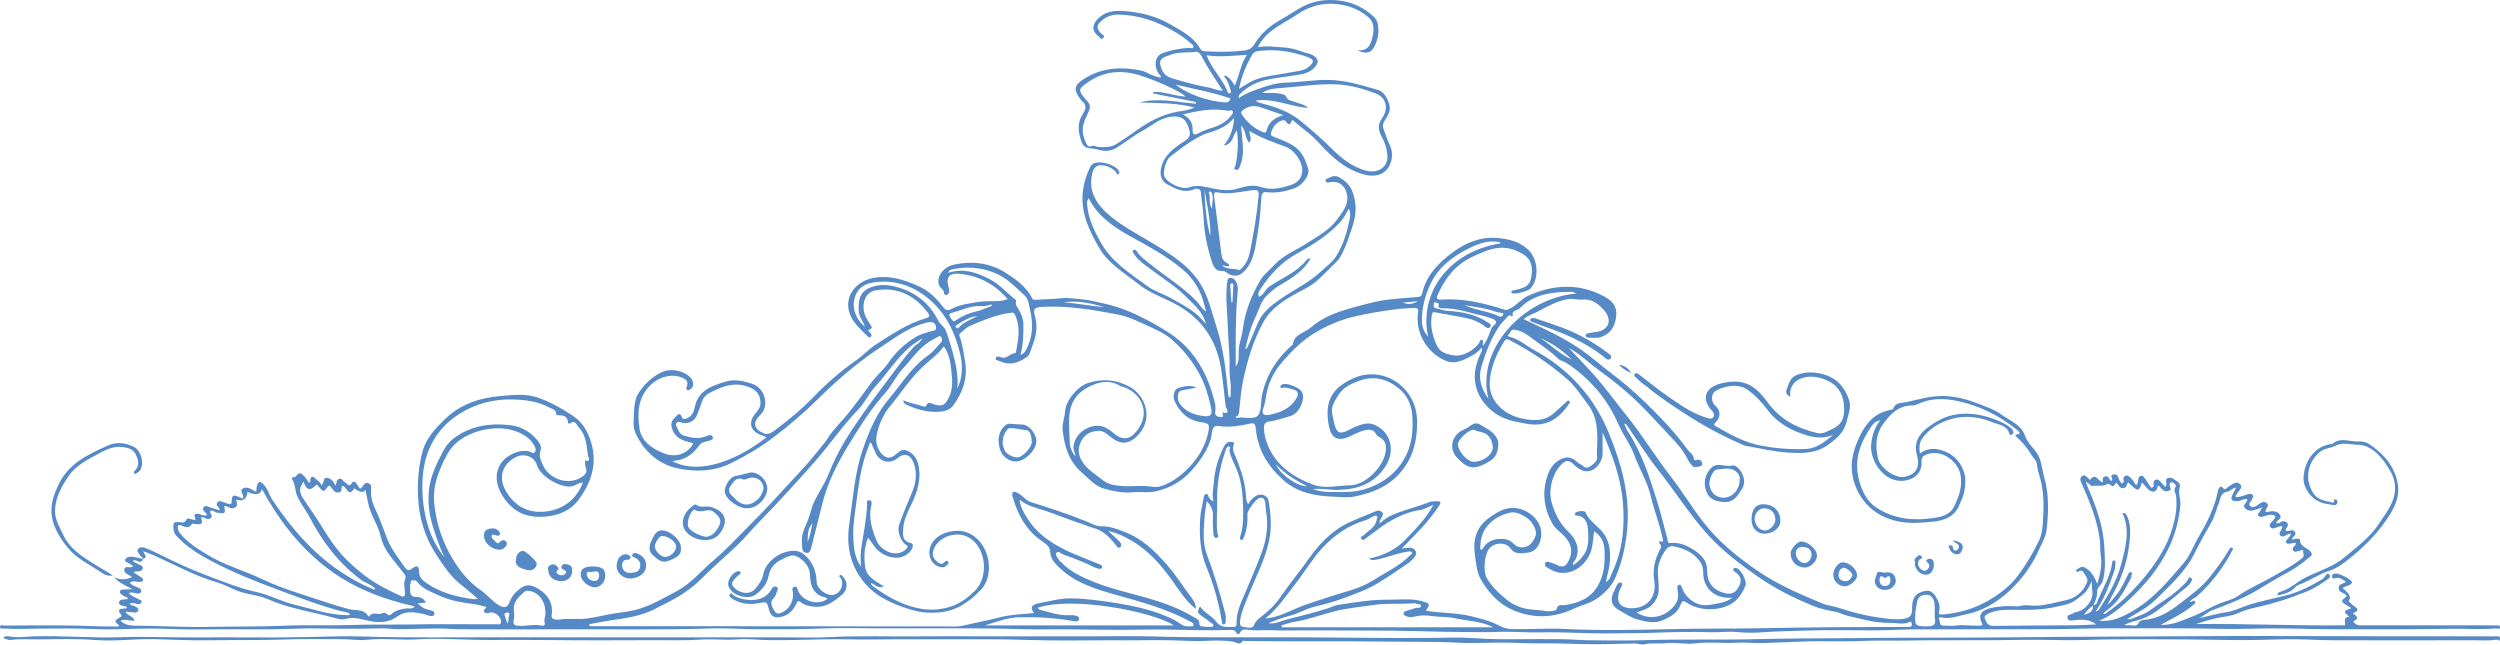 <?xml version="1.0" encoding="UTF-8"?> <svg xmlns="http://www.w3.org/2000/svg" width="287" height="74" viewBox="0 0 287 74" fill="none"><g clip-path="url(#clip0_875_92328)"><path d="M16.402 64.216C16.419 63.937 16.106 63.886 16.031 63.681C15.95 63.465 15.636 63.283 15.857 63.021C16.083 62.753 16.408 62.799 16.692 62.913C17.226 63.129 17.753 63.362 18.27 63.618C19.998 64.484 21.743 65.309 23.553 65.992C25.484 66.72 27.41 67.523 29.434 67.961C30.953 68.291 32.287 69.059 33.783 69.412C35.744 69.873 37.652 70.573 39.705 70.619C39.856 70.619 40.024 70.665 40.209 70.511C39.896 70.243 39.496 70.249 39.154 70.158C36.875 69.566 34.682 68.729 32.484 67.915C29.294 66.732 26.11 65.491 23.159 63.795C22.091 63.18 21.1 62.418 20.247 61.513C19.905 61.148 19.899 60.693 19.917 60.232C19.928 59.856 20.218 59.987 20.421 59.942C20.752 59.868 21.169 60.226 21.419 59.623C21.523 59.367 22.051 59.697 22.434 59.697C22.463 59.418 22.045 58.952 22.712 58.98C23.054 58.997 23.344 59.282 23.715 59.151C23.715 59.099 23.738 59.048 23.721 59.014C23.576 58.758 23.13 58.559 23.367 58.234C23.599 57.916 23.965 58.217 24.261 58.297C24.562 58.371 24.858 58.485 25.194 58.593C25.183 58.473 25.2 58.399 25.171 58.354C25.032 58.155 24.753 57.984 24.939 57.705C25.148 57.386 25.444 57.614 25.693 57.665C25.89 57.705 26.076 57.825 26.273 57.87C26.441 57.904 26.58 57.859 26.592 57.631C26.633 56.806 26.731 56.749 27.508 57.09C27.63 57.142 27.752 57.193 27.897 57.255C28.094 56.823 27.352 56.305 27.966 56.038C28.454 55.821 28.912 56.237 29.416 56.47C29.451 56.197 29.434 55.929 29.521 55.69C29.654 55.326 29.834 55.172 30.211 55.559C30.744 56.1 30.895 56.834 31.295 57.426C32.728 59.543 34.294 61.564 36.179 63.311C38.122 65.115 40.308 66.584 42.779 67.62C42.877 67.659 42.982 67.745 43.103 67.608C42.651 67.079 41.944 66.942 41.398 66.532C38.841 64.62 37.002 62.167 35.558 59.395C35.106 58.53 34.462 57.779 34.091 56.857C33.859 56.265 33.911 55.605 33.551 55.053C33.499 54.979 33.523 54.745 33.633 54.78C34.079 54.928 34.143 54.006 34.694 54.455C35.025 54.723 35.245 55.053 35.442 55.4C35.726 55.349 35.593 55.15 35.622 55.019C35.703 54.689 35.923 54.66 36.121 54.859C36.388 55.133 36.759 55.298 36.909 55.719C37.263 55.446 37.014 54.7 37.658 54.876C38.023 54.973 38.325 55.269 38.498 55.77C38.684 55.423 38.609 55.053 38.922 54.968C39.287 54.871 39.392 55.286 39.653 55.406C39.896 55.52 40.093 56.02 40.401 55.44C40.511 55.229 40.749 55.246 40.905 55.485C41.039 55.69 41.178 55.895 41.311 56.094C41.381 56.077 41.439 56.077 41.456 56.054C41.682 55.787 41.839 55.32 42.286 55.468C42.75 55.622 42.593 56.106 42.587 56.459C42.576 57.227 42.831 57.938 43.15 58.599C43.66 59.663 44.02 60.778 44.455 61.871C44.942 63.095 45.766 64.102 46.502 65.166C46.699 65.451 46.891 65.576 47.279 65.286C47.894 64.825 48.103 64.945 48.114 65.69C48.126 66.214 48.428 66.555 48.799 66.823C50.446 68.024 52.365 68.525 54.361 68.786C54.465 68.798 54.581 68.775 54.859 68.752C54.088 68.052 53.369 67.5 52.684 66.925C51.606 66.02 50.886 64.882 50.133 63.744C48.723 61.627 48.056 59.31 47.981 56.777C47.929 55.115 48.068 53.516 48.486 51.906C48.892 50.329 49.959 49.208 51.06 48.132C52.835 46.408 55.056 45.656 57.527 45.457C58.902 45.349 60.264 45.167 61.61 45.605C63.083 46.083 64.394 46.846 65.693 47.682C66.87 48.445 67.45 49.492 67.833 50.699C68.639 53.226 67.868 55.485 66.325 57.495C65.513 58.553 64.272 59.105 62.932 59.27C61.633 59.43 60.317 59.327 59.197 58.547C57.852 57.608 56.176 55.195 57.492 53.215C58.153 52.218 59.731 51.496 60.844 51.854C61.019 51.911 61.198 52.15 61.395 51.9C61.569 51.666 61.482 51.427 61.361 51.2C60.961 50.431 60.276 49.948 59.511 49.623C58.066 49.009 56.501 49.066 55.056 49.464C53.433 49.913 52.017 50.779 51.2 52.412C50.382 54.034 49.703 55.656 49.831 57.5C50.005 59.987 50.811 62.321 52.116 64.41C52.905 65.673 53.908 66.874 55.201 67.762C55.955 68.28 56.512 69.042 57.318 69.509C57.892 69.845 58.281 69.737 58.513 69.088C58.786 68.32 59.342 67.779 60.021 67.375C60.624 67.016 61.239 67.255 61.767 67.574C62.926 68.28 63.541 69.242 63.327 70.676C63.251 71.171 63.982 71.165 64.278 71.12C65.351 70.955 66.418 71.148 67.491 70.989C68.222 70.881 68.941 70.738 69.654 70.579C70.773 70.334 71.922 70.294 73.041 69.993C74.706 69.543 76.144 68.672 77.646 67.887C79.403 66.959 80.581 65.434 82.048 64.21C83.324 63.146 84.426 61.928 85.591 60.767C86.896 59.458 88.19 58.138 89.431 56.766C90.869 55.172 92.4 53.658 93.728 51.974C94.163 51.416 94.656 50.898 95.027 50.306C95.706 49.213 96.674 48.354 97.457 47.352C98.339 46.225 99.209 45.087 100.038 43.92C100.624 43.101 101.43 42.469 101.993 41.644C102.84 40.397 103.912 39.407 105.217 38.633C105.687 38.354 106.186 38.24 106.685 38.081C106.998 37.979 107.578 38.053 107.45 37.489C107.334 36.983 107.015 36.897 106.406 37.034C104.469 37.478 102.95 38.645 101.372 39.675C98.658 41.445 96.187 43.539 93.897 45.816C92.307 47.392 90.591 48.838 88.816 50.192C87.32 51.336 85.678 52.304 83.962 53.152C81.967 54.142 79.879 54.193 77.849 53.778C75.808 53.362 74.218 52.082 73.192 50.204C72.873 49.623 72.687 49.048 72.74 48.405C72.832 47.221 72.67 45.986 73.43 44.934C74.137 43.955 74.984 43.141 76.132 42.663C77.107 42.258 78.62 42.594 79.305 43.391C79.693 43.841 79.664 44.438 79.241 44.694C79.125 44.763 79.003 44.865 78.864 44.746C78.765 44.66 78.771 44.547 78.823 44.433C79.113 43.789 78.719 43.511 78.197 43.311C77.008 42.862 75.587 43.311 74.677 44.205C73.192 45.668 73.145 47.489 73.43 49.27C73.638 50.602 74.746 51.427 76.034 51.974C77.31 52.52 78.545 52.304 79.392 51.24C79.473 51.137 79.519 51.012 79.589 50.881C78.678 50.631 77.762 50.483 77.292 49.549C76.991 48.946 76.95 48.411 77.472 47.944C77.704 47.734 78.011 47.136 78.325 47.973C78.429 48.24 78.876 48.047 79.142 47.87C79.589 47.569 79.687 47.074 79.786 46.624C80.209 44.785 81.752 44.29 83.272 43.818C84.31 43.494 85.348 43.727 86.386 44.08C87.795 44.558 88.381 46.573 87.285 47.631C86.363 48.525 86.519 49.259 87.697 49.754C88.091 49.919 88.514 49.731 88.845 49.481C90.44 48.286 91.977 47.039 93.369 45.594C94.871 44.034 96.518 42.594 98.316 41.342C99.105 40.79 99.743 40.067 100.566 39.538C102.376 38.377 104.156 37.159 106.261 36.544C106.731 36.408 106.801 36.271 106.493 35.873C105.014 33.926 103.112 32.936 100.595 33.317C99.592 33.471 99.099 34.268 99.134 35.355C99.157 36.117 99.528 36.675 99.911 37.261C100.05 37.472 100.224 37.66 99.818 37.831C99.522 37.956 99.824 38.104 99.911 38.218C100.009 38.354 100.125 38.468 99.998 38.639C99.847 38.832 99.673 38.684 99.586 38.599C98.757 37.757 97.817 36.983 97.481 35.787C96.959 33.932 98.293 32.224 100.427 31.877C102.231 31.587 103.825 32.139 105.42 32.839C106.621 33.363 107.497 34.245 108.274 35.247C108.541 35.588 108.749 35.725 109.225 35.474C110.251 34.934 111.394 34.803 112.542 34.638C113.563 34.484 114.619 34.734 115.68 34.342C114.166 32.572 112.305 31.621 110.025 31.422C109.057 31.337 108.616 31.826 108.836 32.737C108.906 33.021 109.045 33.294 108.941 33.596C108.894 33.733 108.79 33.852 108.651 33.864C108.512 33.875 108.349 33.784 108.361 33.63C108.384 33.329 108.169 33.209 107.995 33.027C107.497 32.503 107.7 31.519 108.419 30.916C108.755 30.631 109.15 30.454 109.59 30.363C111.661 29.931 113.662 30.193 115.425 31.302C116.59 32.037 117.756 32.868 118.441 34.142C118.522 34.291 118.562 34.438 118.771 34.421C119.792 34.347 120.818 34.347 121.839 34.234C122.593 34.148 123.364 34.296 124.13 34.353C125.058 34.427 125.928 34.672 126.821 34.865C128.822 35.304 130.643 36.146 132.412 37.13C133.74 37.87 135.022 38.645 136.095 39.743C137.788 41.473 138.762 43.55 139.366 45.833C139.487 46.288 139.598 46.743 139.505 47.227C139.418 47.677 139.731 47.836 140.102 47.887C140.282 47.916 140.502 47.876 140.38 47.591C140.346 47.512 140.293 47.352 140.363 47.364C141.366 47.597 140.723 46.806 140.705 46.686C140.537 45.258 140.409 43.824 140.189 42.395C139.656 38.906 137.834 36.374 134.639 34.746C133.334 34.08 131.913 33.585 130.765 32.663C129.147 31.371 127.285 30.341 126.2 28.474C125.011 26.425 124.014 24.353 124.321 21.883C124.443 20.899 124.739 20.005 125.18 19.134C125.249 18.998 125.377 18.872 125.504 18.793C126.206 18.366 128.045 18.89 128.433 19.618C128.503 19.749 128.549 19.897 128.416 19.982C128.23 20.102 128.213 19.914 128.143 19.806C127.789 19.259 126.67 18.821 126.084 19.009C125.702 19.134 125.516 19.447 125.417 19.817C124.843 22.02 125.957 23.573 127.54 24.871C128.973 26.044 130.637 26.903 132.226 27.865C134.54 29.265 136.878 30.688 138.153 33.198C138.838 34.541 139.168 36.021 139.632 37.444C140.467 40.01 140.74 42.674 141.007 45.343C141.013 45.429 141.047 45.508 141.071 45.594H141.262C141.262 44.973 141.343 44.336 141.245 43.727C141.082 42.748 141.198 41.775 141.134 40.801C141.047 39.481 140.978 38.155 140.92 36.835C140.856 35.366 140.682 33.892 140.879 32.418C140.908 32.179 140.931 31.923 141.216 31.9C141.488 31.877 141.691 31.997 141.865 32.281C142.207 32.845 142.097 33.386 142.045 33.977C141.941 35.201 141.894 36.425 141.871 37.654C141.842 39.105 141.865 40.557 141.865 42.059C142.323 41.496 142.173 40.813 142.202 40.244C142.248 39.367 142.584 38.576 142.689 37.722C142.927 35.782 143.651 33.989 144.62 32.287C145.055 31.519 145.757 31.001 146.337 30.369C147.381 29.248 148.836 28.707 150.095 27.888C151.295 27.102 152.612 26.414 153.464 25.241C154.085 24.387 154.868 23.539 154.63 22.304C154.439 21.308 153.65 20.705 152.664 20.921C152.467 20.967 152.264 20.973 152.183 20.779C152.096 20.569 152.351 20.523 152.461 20.46C152.896 20.21 153.354 20.096 153.83 20.398C154.421 20.779 154.92 21.177 155.216 21.889C155.831 23.38 155.697 24.803 155.175 26.271C154.839 27.222 154.549 28.189 154.085 29.094C153.905 29.441 153.725 29.771 153.435 30.045C152.658 30.785 151.933 31.581 151.121 32.287C150.472 32.851 149.677 33.215 148.917 33.63C147.386 34.467 145.937 35.366 145.049 36.96C143.866 39.077 143.216 41.348 142.706 43.681C142.451 44.837 142.405 46.009 142.26 47.17C142.225 47.472 142.219 47.745 141.83 47.842C141.935 47.927 141.97 47.984 141.993 47.978C142.822 47.796 143.959 48.269 144.44 47.665C144.852 47.148 144.713 46.134 144.881 45.349C145.368 43.084 146.522 41.217 148.262 39.68C148.314 39.635 148.413 39.601 148.419 39.549C148.552 38.36 149.741 38.235 150.443 37.626C152.42 35.913 154.914 35.412 157.362 34.769C159.131 34.308 160.952 34.262 162.755 34.097C163.04 34.069 163.19 33.995 163.248 33.738C163.701 31.689 165.029 30.267 166.67 29.043C168.207 27.893 169.883 27.165 171.838 27.319C173.148 27.421 174.407 27.689 175.428 28.656C176.582 29.749 176.75 31.991 175.677 33.147C175.433 33.414 173.931 33.801 173.63 33.676C173.572 33.653 173.502 33.59 173.496 33.539C173.473 33.437 173.566 33.38 173.653 33.357C173.896 33.294 174.146 33.255 174.389 33.186C175.457 32.89 175.758 32.555 175.857 31.257C175.921 30.426 175.654 29.686 174.882 29.202C173.508 28.337 172.116 28.206 170.55 28.821C169.257 29.333 168.004 29.891 167.036 30.853C166.148 31.729 165.493 32.816 165 33.96C164.785 34.467 165.377 34.399 165.539 34.387C168.021 34.228 170.37 34.803 172.696 35.548C173.009 35.651 173.172 35.497 173.386 35.395C174.14 35.036 174.633 34.319 175.399 33.972C178.252 32.674 181.123 32.481 183.976 33.932C184.898 34.399 185.676 35.03 185.542 36.26C185.42 37.381 184.997 38.246 183.849 38.673C183.321 38.866 182.799 38.758 182.277 38.753C182.161 38.753 181.999 38.627 182.028 38.474C182.045 38.388 182.178 38.292 182.271 38.269C182.631 38.195 182.996 38.144 183.356 38.092C184.057 37.996 184.678 37.501 184.684 36.857C184.684 36.47 184.487 36.004 184.226 35.708C183.564 34.956 182.828 34.273 181.668 34.393C181.105 34.45 180.554 34.234 179.957 34.342C178.728 34.564 177.672 35.161 176.605 35.73C176.066 36.021 175.445 36.174 174.911 36.641C177.214 37.711 179.499 38.736 181.558 40.181C182.689 40.972 183.709 41.889 184.806 42.714C186.215 43.778 187.566 44.928 188.83 46.151C190.57 47.836 192.258 49.589 193.679 51.547C193.928 51.894 194.404 52.156 194.45 52.657C194.462 52.776 194.572 52.873 194.7 52.822C195.065 52.668 195.285 52.822 195.401 53.146C195.483 53.362 195.326 53.511 195.135 53.545C194.804 53.602 194.445 53.738 194.189 53.38C194.044 53.175 193.865 52.987 193.76 52.765C193.267 51.695 192.467 50.853 191.672 50.01C190.454 48.713 189.26 47.392 187.984 46.151C186.54 44.751 184.956 43.505 183.321 42.321C182.289 41.575 181.401 40.631 180.085 39.942C181.071 40.978 181.946 41.877 182.781 42.805C184.173 44.347 185.38 46.032 186.679 47.643C188.5 49.896 190.002 52.372 191.771 54.666C193.076 56.356 194.195 58.177 195.494 59.873C197.199 62.093 199.339 63.846 201.624 65.434C203.973 67.067 206.601 68.194 209.234 69.293C209.773 69.52 210.393 69.56 210.956 69.742C212.487 70.238 214.041 70.67 215.625 70.881C216.593 71.006 217.579 71.205 218.612 71.029C219.452 70.886 219.516 70.437 219.51 69.805C219.505 68.638 219.905 68.098 220.914 67.859C221.535 67.711 221.912 67.972 222.242 68.525C222.573 69.071 222.776 69.583 222.602 70.221C222.526 70.494 222.642 70.568 222.99 70.545C224.835 70.403 226.58 69.902 228.164 69.003C229.532 68.223 230.779 67.295 231.742 65.969C232.641 64.728 233.418 63.448 234.068 62.076C234.381 61.41 234.473 60.727 234.52 60.033C234.624 58.479 234.665 56.925 234.329 55.377C234.172 54.672 233.905 53.994 233.83 53.271C233.783 52.799 233.36 52.52 233.145 52.139C232.676 51.314 232.061 50.636 231.353 50.022C231.475 49.76 231.736 49.913 231.852 49.766C231.829 49.544 231.643 49.418 231.487 49.293C229.48 47.682 227.212 46.561 224.678 46.026C223.153 45.708 221.61 45.69 220.148 46.402C219.969 46.487 219.748 46.544 219.551 46.544C217.927 46.544 216.976 47.569 216.153 48.724C215.317 49.891 215.283 51.24 215.578 52.577C215.839 53.767 217.62 54.979 218.693 54.734C219.806 54.478 220.502 53.801 220.061 52.241C219.708 51.006 220.154 49.976 221.187 49.168C222.068 48.485 223.013 47.927 224.081 47.677C225.612 47.312 227.143 47.506 228.633 48.013C229.312 48.246 229.967 48.513 230.559 48.912C230.785 49.066 231.023 49.23 231.116 49.498C231.174 49.657 231.116 49.822 230.953 49.908C230.826 49.976 230.704 49.896 230.675 49.788C230.408 48.809 229.48 48.775 228.738 48.474C227.27 47.876 225.728 47.66 224.197 48.052C222.758 48.422 221.465 49.174 220.618 50.42C220.34 50.83 220.305 51.427 220.404 52.065C221.378 51.331 222.364 51.45 223.332 51.849C224.417 52.298 225.125 53.146 225.472 54.216C225.704 54.928 225.623 55.713 225.501 56.447C225.414 56.971 225.125 57.46 224.933 57.961C224.411 59.321 223.199 59.754 221.929 59.885C220.607 60.027 219.215 60.124 217.939 59.862C216.495 59.566 215.109 58.877 214.123 57.694C213.241 56.641 212.719 55.383 212.597 54.051C212.476 52.736 212.858 51.467 213.415 50.261C214.146 48.661 215.161 47.392 217.046 47.056C217.15 47.039 217.318 46.988 217.341 46.914C217.591 46.191 218.264 46.288 218.809 46.174C220.264 45.861 221.697 45.412 223.222 45.463C224.603 45.514 225.896 45.861 227.166 46.368C228.036 46.715 228.946 46.994 229.7 47.551C230.686 48.28 232.043 48.752 232.438 49.953C232.763 50.949 233.604 51.479 234.027 52.344C234.415 53.135 234.444 54 234.682 54.825C235.245 56.806 235.175 58.843 234.943 60.858C234.856 61.627 234.41 62.355 234.085 63.089C233.25 64.99 231.985 66.675 230.472 68.024C229.173 69.179 227.595 70.141 225.751 70.511C224.782 70.704 223.866 71.114 222.845 70.875C222.7 70.841 222.515 70.926 222.613 71.091C222.758 71.342 222.578 71.803 223.071 71.82C223.559 71.837 224.052 71.877 224.533 71.814C225.42 71.7 226.296 71.854 227.183 71.826C227.41 71.82 227.705 71.848 227.508 71.478C227.178 70.869 227.294 70.306 227.932 70.016C228.61 69.708 229.364 69.663 230.112 69.589C230.768 69.526 231.429 69.703 232.067 69.537C232.618 69.395 233.157 69.555 233.702 69.537C234.891 69.503 236.016 69.133 237.153 68.906C238.197 68.701 239.131 67.984 239.583 66.88C239.751 66.47 239.513 66.242 239.345 65.952C239.16 65.627 238.98 65.337 238.545 65.65C238.51 65.673 238.4 65.639 238.365 65.599C238.336 65.565 238.342 65.44 238.365 65.423C238.678 65.235 238.928 64.905 239.403 65.184C240.088 65.588 240.436 66.208 240.772 67.033C241.091 65.884 241.352 64.905 241.178 63.858C241.068 63.186 241.143 62.509 241.044 61.826C240.731 59.68 239.948 57.694 239.073 55.73C238.916 55.383 238.649 54.933 238.997 54.672C239.409 54.358 239.647 54.911 239.925 55.087C240.627 54.182 240.882 55.326 241.387 55.36C241.462 55.155 241.242 54.837 241.63 54.706C242.141 54.535 242.094 55.127 242.402 55.212C242.494 55.121 242.512 55.002 242.454 54.899C242.349 54.711 242.32 54.546 242.576 54.478C242.79 54.421 242.999 54.438 243.115 54.666C243.254 54.95 243.306 55.275 243.585 55.508C243.759 55.457 243.851 55.275 243.805 55.161C243.695 54.876 243.811 54.723 244.037 54.62C244.281 54.507 244.408 54.717 244.571 54.837C244.866 55.059 244.988 55.411 245.232 55.696C245.4 55.52 245.47 55.332 245.464 55.133C245.452 54.899 245.528 54.706 245.742 54.637C246.032 54.541 246.148 54.808 246.276 54.979C246.485 55.246 246.641 55.554 246.832 55.838C246.89 55.929 246.983 56.038 247.117 55.958C247.18 55.918 247.25 55.804 247.244 55.736C247.198 55.451 247.18 55.155 247.511 55.064C247.836 54.973 247.981 55.303 248.178 55.474C248.311 55.593 248.422 55.742 248.561 55.895C248.625 55.798 248.683 55.747 248.694 55.69C248.746 55.417 248.514 55.019 248.862 54.882C249.292 54.717 249.634 55.076 249.97 55.292C250.237 55.468 250.318 55.696 250.214 56.054C250.04 56.669 250.353 57.284 250.306 57.916C250.19 59.515 249.808 61.023 249.158 62.492C248.016 65.076 246.241 67.193 244.17 69.076C243.225 69.936 242.222 70.767 240.981 71.256C242.512 71.416 243.753 70.784 245.006 70.038C247.325 68.661 248.973 66.618 250.683 64.643C251.42 63.795 251.774 62.714 252.336 61.757C253.241 60.221 254.065 58.627 254.505 56.88C254.558 56.663 254.581 56.436 254.65 56.22C254.726 55.986 254.946 55.719 255.132 55.952C255.468 56.373 255.578 56.026 255.81 55.889C256.222 55.651 256.686 55.138 257.144 55.571C257.585 55.986 256.959 56.339 256.79 56.715C256.744 56.812 256.628 56.874 256.657 57.05C257.167 57.096 257.62 56.857 258.09 56.726C258.287 56.669 258.42 56.647 258.583 56.8C258.774 56.988 258.6 57.124 258.554 57.284C258.484 57.563 258.014 57.819 258.339 58.103C258.681 58.394 259.035 58.069 259.331 57.87C259.609 57.682 259.864 57.489 260.201 57.745C260.537 58.001 260.27 58.223 260.154 58.451C260.032 58.701 260.021 58.86 260.386 58.758C260.409 58.752 260.427 58.73 260.45 58.73C260.926 58.65 261.419 58.667 261.72 59.065C262.062 59.526 261.384 59.674 261.308 60.033C261.54 60.175 261.709 60.004 261.871 59.913C262.109 59.782 262.317 59.805 262.509 59.97C262.723 60.158 262.677 60.363 262.52 60.574C262.387 60.756 262.265 60.989 262.648 60.955C262.938 60.932 263.263 60.733 263.46 61.057C263.68 61.427 263.228 61.592 263.106 61.865C263.292 62.053 263.443 61.814 263.611 61.837C263.767 61.854 264.046 61.82 264.04 61.962C264.017 62.833 264.962 62.844 265.304 63.391C265.571 63.812 265.159 63.914 264.991 64.068C264.133 64.853 263.141 65.451 262.103 66.003C260.694 66.749 259.377 67.676 257.95 68.394C256.692 69.031 255.352 69.532 254.03 70.027C253.415 70.255 252.992 70.738 252.394 70.983C253.473 70.744 254.523 70.437 255.602 70.277C256.547 70.135 257.376 69.674 258.269 69.401C259.592 68.997 260.96 68.724 262.312 68.388C263.849 68.007 265.24 67.306 266.58 66.498C266.731 66.407 266.847 66.248 266.957 66.106C267.067 65.958 267.143 65.747 267.369 65.935C267.601 66.128 267.462 66.322 267.288 66.447C266.522 66.993 265.745 67.517 264.864 67.881C262.909 68.684 260.902 69.321 258.826 69.771C258.2 69.907 257.55 70.101 256.947 70.38C256.164 70.744 255.3 70.778 254.476 70.96C253.676 71.137 252.893 71.376 252.11 71.638C257.805 71.581 263.489 71.854 269.202 71.786C269.306 71.421 268.923 70.858 269.689 70.795C268.999 70.198 269.022 70.141 269.903 69.834C269.834 69.663 269.654 69.646 269.521 69.566C268.674 69.042 268.674 69.037 269.405 68.445C269.231 68.024 268.564 68.098 268.482 67.591C268.39 66.982 269.004 67.073 269.323 66.8C268.952 66.538 268.61 66.231 268.105 66.373C267.885 66.436 267.729 66.453 267.717 66.191C267.705 65.98 267.845 65.867 268.059 65.832C268.43 65.77 269.77 66.419 269.95 66.737C270.095 66.993 269.874 67.05 269.735 67.147C269.497 67.312 269.161 67.284 268.941 67.511C269.749 68.156 269.971 68.652 269.608 68.997C269.828 69.196 270.019 69.429 270.269 69.589C270.855 69.964 270.681 70.192 270.112 70.386C270.315 70.659 270.999 70.858 270.275 71.268C270.077 71.382 270.246 71.478 270.338 71.569C270.599 71.82 270.924 71.791 271.249 71.791C276.121 71.791 280.986 71.791 285.858 71.791C286.113 71.791 286.368 71.791 286.624 71.797C286.769 71.803 286.983 71.734 286.995 71.985C287.006 72.349 286.734 72.127 286.6 72.138C284.872 72.304 283.138 72.15 281.41 72.184C276.979 72.264 272.548 72.235 268.117 72.241C265.873 72.241 263.634 72.15 261.39 72.138C259.255 72.133 257.115 72.247 254.981 72.195C250.701 72.099 246.427 72.127 242.152 72.133C239.711 72.133 237.269 72.23 234.827 72.235C229.944 72.252 225.061 72.235 220.172 72.247C218.652 72.247 217.133 72.349 215.607 72.361C212.702 72.378 209.79 72.287 206.891 72.4C205.4 72.463 203.909 72.463 202.419 72.582C201.427 72.662 200.401 72.656 199.409 72.56C198.406 72.457 197.42 72.611 196.422 72.582C194.184 72.508 191.933 72.56 189.695 72.645C188.193 72.702 186.69 72.679 185.188 72.708C182.439 72.77 179.69 72.531 176.941 72.6C175.23 72.639 173.525 72.474 171.809 72.548C170.701 72.594 169.553 72.56 168.433 72.56C166.693 72.56 164.953 72.514 163.219 72.463C158.997 72.349 154.769 72.4 150.547 72.366C148.958 72.355 147.369 72.412 145.786 72.349C144.968 72.321 144.15 72.423 143.327 72.304C143.008 72.258 142.55 72.167 142.347 72.651C142.277 72.816 142.045 72.856 141.958 72.674C141.749 72.218 141.308 72.321 140.995 72.326C138.606 72.389 136.228 72.326 133.839 72.275C132.209 72.241 130.568 72.309 128.938 72.304C126.995 72.304 125.052 72.287 123.109 72.252C121.195 72.218 119.281 72.292 117.368 72.23C114.793 72.144 112.218 72.133 109.642 72.133C106.853 72.133 104.057 72.133 101.268 72.133C98.907 72.133 96.547 72.053 94.192 72.156C91.832 72.258 89.471 72.235 87.111 72.235C85.238 72.235 83.359 72.087 81.491 72.15C75.761 72.338 70.025 72.213 64.295 72.247C60.526 72.269 56.75 72.252 52.98 72.241C51.954 72.241 50.933 72.127 49.906 72.15C48.514 72.184 47.128 72.213 45.736 72.235C45.127 72.247 44.542 72.121 43.944 72.138C42.245 72.178 40.552 72.19 38.852 72.178C37.217 72.167 35.575 72.104 33.946 72.173C30.327 72.321 26.714 72.195 23.101 72.258C21.314 72.287 19.534 72.184 17.753 72.161C15.515 72.127 13.276 72.321 11.043 72.224C8.955 72.133 6.873 72.138 4.791 72.161C3.359 72.173 1.932 72.235 0.499 72.161C0.314 72.15 -0.017 72.235 0.001 71.951C0.018 71.672 0.337 71.814 0.517 71.814C3.335 71.803 6.148 71.769 8.967 71.826C10.365 71.854 11.762 71.945 13.166 71.922C13.34 71.922 13.531 71.968 13.705 71.843C13.096 71.285 13.096 71.279 13.763 70.875C13.92 70.778 14.036 70.716 13.873 70.522C13.427 69.993 13.752 69.879 14.25 69.862C14.361 69.862 14.482 69.885 14.558 69.765C14.546 69.725 14.54 69.663 14.517 69.657C14.187 69.537 13.618 69.543 13.665 69.15C13.717 68.684 14.343 68.9 14.691 68.741C14.592 68.445 14.25 68.536 14.076 68.342C13.949 68.194 13.688 68.132 13.775 67.87C13.85 67.648 14.07 67.688 14.25 67.677C14.494 67.665 14.738 67.654 15.178 67.637C14.343 67.176 13.618 66.885 13.09 66.248C13.781 66.589 14.453 66.589 15.155 66.248C14.836 65.969 14.192 65.861 14.268 65.366C14.337 64.893 14.917 65.246 15.236 65.064C15.19 64.802 14.912 64.785 14.755 64.643C14.616 64.518 14.285 64.523 14.378 64.245C14.453 64.022 14.709 63.931 14.946 63.914C15.457 63.875 15.926 64.108 16.425 64.165C16.158 64.916 15.631 64.114 15.277 64.358C15.306 64.546 15.497 64.546 15.619 64.637C15.892 64.848 16.472 64.848 16.373 65.297C16.298 65.673 15.787 65.548 15.462 65.627C15.428 65.639 15.399 65.69 15.352 65.736C15.642 65.918 15.938 66.088 16.222 66.282C16.332 66.356 16.46 66.464 16.414 66.618C16.356 66.817 16.17 66.789 16.008 66.8C15.648 66.823 15.254 66.561 14.912 66.925C15.207 67.233 15.59 67.341 15.944 67.494C16.112 67.568 16.269 67.722 16.199 67.927C16.135 68.138 15.926 68.149 15.735 68.138C15.433 68.12 15.143 67.893 14.772 68.103C15.12 68.439 15.549 68.593 15.938 68.803C16.066 68.872 16.303 68.9 16.245 69.111C16.176 69.338 15.944 69.407 15.735 69.338C15.451 69.247 15.178 69.179 14.865 69.281C15.039 69.555 15.37 69.498 15.59 69.657C15.735 69.765 15.944 69.828 15.88 70.061C15.822 70.26 15.648 70.334 15.445 70.323C15.114 70.294 14.79 70.26 14.401 70.221C14.633 70.727 15.312 70.704 15.445 71.256C14.894 71.296 14.366 71.012 13.821 71.262C14.332 71.734 14.865 71.82 15.52 71.826C18.316 71.837 21.111 72.03 23.907 71.968C26.864 71.905 29.822 71.962 32.786 71.826C35.262 71.712 37.756 71.837 40.233 71.751C42.802 71.666 45.371 71.729 47.934 71.677C50.289 71.632 52.638 71.666 54.993 71.666C55.689 71.666 56.385 71.666 57.081 71.666C57.249 71.666 57.458 71.734 57.51 71.45C57.608 70.898 56.854 70.192 56.286 70.317C56.042 70.368 55.776 70.494 55.59 70.243C55.393 69.976 55.845 69.907 55.822 69.668C55.358 69.56 54.894 69.412 54.424 69.355C53.056 69.179 51.699 68.963 50.446 68.376C49.518 67.95 48.509 67.625 47.865 66.76C47.714 66.561 47.552 66.641 47.378 66.629C47.041 66.612 47.21 66.874 47.128 66.999C46.989 67.215 47.117 67.432 47.099 67.648C47.047 68.177 47.163 68.559 47.865 68.541C48.254 68.53 48.665 68.695 48.88 69.179L47.934 69.276C48.282 69.566 48.509 69.777 48.845 69.907C49.234 70.055 50.028 70.061 49.854 70.522C49.68 70.983 49.002 70.545 48.549 70.465C47.552 70.283 46.548 70.09 45.65 70.75C44.687 71.456 43.654 71.513 42.512 71.313C41.619 71.16 40.743 70.761 39.792 71.034C39.363 71.16 38.939 71.086 38.51 70.966C35.923 70.243 33.233 69.885 30.756 68.786C29.637 68.285 28.384 68.268 27.247 67.819C26.482 67.517 25.751 67.107 24.968 66.874C22.434 66.128 20.125 64.876 17.742 63.783C17.341 63.601 16.918 63.465 16.454 63.288C16.53 63.653 17.04 63.954 16.419 64.171L16.402 64.216ZM240.291 69.464C240.743 69.475 240.76 69.065 240.87 68.809C241.474 67.403 242.309 66.083 242.489 64.523C242.5 64.421 242.552 64.353 242.651 64.341C242.802 64.324 242.842 64.421 242.854 64.552C242.877 65.013 242.767 65.445 242.61 65.872C242.077 67.346 241.537 68.826 240.586 70.186C240.876 70.158 240.94 70.004 241.015 69.885C242.059 68.285 243.034 66.629 243.509 64.785C244.008 62.856 244.594 60.881 243.648 58.889C244.066 58.843 244.141 59.117 244.257 59.401C244.64 60.363 244.559 61.342 244.455 62.338C244.252 64.313 243.637 66.145 242.726 67.91C242.465 68.411 242.164 68.906 241.949 69.447C242.355 69.059 242.697 68.633 243.034 68.206C243.573 67.528 243.904 66.737 244.286 65.975C244.356 65.838 244.408 65.645 244.617 65.696C244.89 65.764 244.681 65.952 244.681 66.088C244.681 66.18 244.675 66.276 244.634 66.356C244.066 67.432 243.533 68.536 242.639 69.407C242.274 69.76 241.856 70.067 241.445 70.408C241.717 70.579 241.798 70.38 241.914 70.3C243.504 69.173 244.866 67.847 246.119 66.339C247.569 64.597 248.764 62.77 249.396 60.613C249.755 59.401 249.976 58.166 249.802 56.886C249.761 56.561 249.466 56.271 249.767 55.878C249.889 55.719 249.576 55.411 249.332 55.366C249.106 55.326 249.083 55.565 249.071 55.753C249.06 55.946 249.419 56.163 248.99 56.339C248.601 56.498 248.387 56.339 248.143 56.1C248.021 55.981 247.963 55.776 247.726 55.759C247.65 56.265 247.372 56.629 246.856 56.345C246.479 56.14 246.224 55.713 245.899 55.372C245.545 56.493 245.441 56.487 244.315 55.366C244.107 55.593 244.165 56.077 243.672 56.043C243.266 56.015 243.214 55.577 242.918 55.417C242.616 55.872 242.564 55.907 242.257 55.651C242.036 55.468 242.001 55.542 241.752 55.651C241.294 55.855 240.691 55.679 240.151 55.798C240.07 55.816 239.943 55.639 239.832 55.554C239.705 55.457 239.571 55.36 239.444 55.269C239.612 55.872 239.89 56.39 240.105 56.937C240.853 58.832 241.479 60.778 241.578 62.816C241.642 64.091 241.752 65.377 241.404 66.669C241.271 67.17 240.743 67.375 240.754 67.887C240.772 68.462 240.586 68.986 240.302 69.486C239.914 69.822 239.496 70.129 239.247 70.596C239.821 70.431 240.325 70.198 240.285 69.475L240.291 69.464ZM117.043 57.255C117.078 58.098 117.495 58.798 117.924 59.481C119.189 61.501 121.149 62.668 123.289 63.59C124.24 64 125.209 64.364 126.166 64.757C126.351 64.831 126.612 64.927 126.514 65.161C126.421 65.383 126.154 65.286 125.957 65.246C125.87 65.229 125.777 65.195 125.696 65.155C124.53 64.558 123.301 64.108 122.071 63.658C121.81 63.562 121.456 63.197 121.294 63.442C121.091 63.744 121.462 64.085 121.642 64.387C121.677 64.444 121.758 64.466 121.804 64.512C122.744 65.531 123.956 66.128 125.214 66.658C127.36 67.568 129.64 68.052 131.867 68.695C133.641 69.207 135.358 69.845 136.947 70.784C137.26 70.966 137.718 71.131 137.684 71.529C137.649 71.928 137.916 71.882 138.078 71.917C138.391 71.974 138.722 71.962 139.041 71.968C139.122 71.968 139.238 71.939 139.279 71.882C139.366 71.763 139.261 71.666 139.174 71.603C138.791 71.313 138.409 71.023 138.014 70.755C137.44 70.363 137.411 70.283 137.753 69.6C138.223 70.346 139.105 70.676 139.586 71.33C140.143 72.087 140.821 71.962 141.54 71.979C141.888 71.991 141.975 71.837 141.964 71.529C141.929 70.676 142.184 69.873 142.503 69.105C143.303 67.187 144.162 65.297 144.875 63.345C145.449 61.769 145.618 60.164 145.322 58.519C145.258 58.166 145.333 57.802 145.183 57.449C145.049 57.136 144.829 57.108 144.574 57.17C144.202 57.261 143.187 58.616 143.205 59.003C143.245 59.919 143.153 60.813 142.799 61.666C142.741 61.803 142.7 62.019 142.497 61.979C142.277 61.934 142.341 61.729 142.381 61.587C142.799 60.283 142.729 58.94 142.683 57.603C142.637 56.271 142.428 54.968 141.9 53.71C141.622 53.05 141.239 52.412 141.14 51.678C141.123 51.53 141.39 51.291 141.053 51.262C140.885 51.245 140.781 51.467 140.717 51.649C140.056 53.545 139.685 55.48 139.731 57.489C139.76 58.724 139.609 59.965 139.754 61.2C139.777 61.404 140.032 61.672 139.661 61.735C139.354 61.791 139.313 61.444 139.296 61.245C139.25 60.591 139.209 59.93 139.25 59.276C139.284 58.61 139.058 58.086 138.542 57.534C138.449 58.172 138.333 58.718 138.293 59.27C138.188 60.739 138.02 62.252 138.548 63.653C139.4 65.912 140.096 68.211 140.688 70.545C140.752 70.801 140.705 71.091 140.711 71.365C140.711 71.518 140.647 71.666 140.502 71.677C140.282 71.695 140.299 71.513 140.27 71.347C139.917 69.213 139.348 67.13 138.513 65.127C137.771 63.34 137.672 61.473 137.776 59.589C137.823 58.764 138.043 57.95 138.188 57.136C138.217 56.965 138.235 56.743 138.472 56.726C138.687 56.709 138.693 56.897 138.751 57.045C138.844 57.273 139.018 57.443 139.313 57.557C139.093 56.777 139.308 56.06 139.354 55.343C139.447 53.932 139.864 52.594 140.479 51.319C140.641 50.989 140.873 50.699 141.32 50.722C141.564 50.733 141.755 50.79 141.622 51.086C141.459 51.439 141.575 51.769 141.703 52.076C142.312 53.539 142.869 55.013 143.019 56.607C143.06 57.011 143.008 57.449 143.292 57.887C143.495 57.506 143.75 57.238 144.04 57.022C144.678 56.538 145.525 56.806 145.647 57.546C145.89 59.02 146.012 60.511 145.71 61.991C145.281 64.102 144.266 66.009 143.466 67.99C143.054 69.014 142.573 70.01 142.381 71.108C142.323 71.444 142.3 71.911 142.666 71.951C143.095 71.996 143.773 72.269 143.97 71.746C144.127 71.336 144.371 71.12 144.666 70.898C145.56 70.209 146.395 69.441 147.015 68.519C148.019 67.033 149.178 65.667 150.205 64.205C151.452 62.435 152.925 60.858 155.001 59.919C155.987 59.475 157.002 59.094 157.994 58.667C158.237 58.559 158.51 58.621 158.696 58.826C158.875 59.02 158.684 59.208 158.614 59.39C158.533 59.606 158.29 59.771 158.4 60.078C158.759 59.817 159.032 59.521 159.415 59.327C160.9 58.581 162.541 58.257 164.072 57.648C164.391 57.523 164.704 57.551 165.029 57.546C165.481 57.546 165.388 57.773 165.226 58.024C164.565 59.054 163.782 59.993 162.941 60.887C162.297 61.564 161.642 62.23 160.934 62.964C161.572 62.879 162.268 62.719 162.512 63.266C162.767 63.829 162.129 64.21 161.752 64.597C161.706 64.643 161.636 64.671 161.578 64.711C160.511 65.463 159.421 66.18 158.313 66.868C156.938 67.728 155.401 68.24 153.899 68.792C152.925 69.15 151.893 69.412 150.872 69.657C149.886 69.896 149.034 70.454 148.036 70.699C147.224 70.898 146.406 71.222 145.606 71.535C146.36 71.689 146.992 71.302 147.671 71.131C149.294 70.727 150.924 70.323 152.519 69.811C152.867 69.697 153.203 69.509 153.557 69.452C155.529 69.139 157.507 68.815 159.513 68.843C160.755 68.86 162.019 68.667 163.248 69.02C164.194 69.293 164.194 69.299 163.712 70.118C165.435 70.408 167.186 70.323 168.891 70.744C169.918 71 170.973 71.251 171.884 71.712C172.447 71.996 172.934 72.207 173.548 72.218C175.549 72.264 177.55 72.104 179.551 72.201C181.755 72.309 183.97 72.338 186.18 72.321C189.712 72.298 193.244 72.167 196.782 72.161C198.545 72.161 200.308 72.15 202.071 72.121C204.843 72.076 207.615 72.025 210.388 72.002C213.299 71.979 216.21 71.979 219.128 71.974C219.342 71.974 219.493 71.934 219.476 71.677C219.464 71.513 219.452 71.29 219.22 71.399C218.478 71.751 217.73 71.495 216.982 71.507C215.248 71.535 213.624 71.046 211.977 70.653C211.548 70.551 211.188 70.317 210.741 70.238C209.837 70.078 208.932 69.885 208.079 69.532C205.928 68.638 203.852 67.614 201.938 66.288C199.722 64.751 197.588 63.135 195.796 61.092C193.807 58.821 192.206 56.282 190.344 53.932C189.062 52.315 187.972 50.557 186.801 48.861C186.731 48.764 186.679 48.639 186.464 48.644C186.603 48.957 186.685 49.242 186.847 49.481C188.5 52.002 189.387 54.842 190.275 57.671C190.71 59.048 191.023 60.465 191.423 61.854C191.469 62.025 191.353 62.389 191.817 62.338C192.78 62.241 193.644 62.611 194.416 63.112C195.245 63.647 195.981 64.336 195.976 65.394C195.964 66.846 196.573 67.728 198.034 68.098C198.62 68.246 199.073 68.109 199.38 67.711C199.966 66.942 199.954 66.345 199.479 65.889C199.38 65.793 199.264 65.713 199.148 65.639C199.015 65.559 198.922 65.434 198.997 65.303C199.096 65.138 199.276 65.178 199.426 65.252C199.943 65.491 200.575 66.743 200.372 67.244C200.064 68.007 199.647 68.707 198.939 69.196C197.547 70.169 195.169 70.192 193.714 69.23C193.366 69.003 193.145 68.843 192.937 69.412C192.577 70.403 191.678 70.881 190.762 71.251C189.828 71.621 188.813 71.336 187.949 71.103C187.27 70.915 186.569 70.442 185.896 70.067C185.049 69.594 184.829 68.963 185.188 68.081C185.264 67.893 185.386 67.716 185.455 67.528C185.577 67.193 185.826 66.754 186.11 66.891C186.424 67.039 186.035 67.432 185.965 67.722C185.948 67.785 185.902 67.841 185.878 67.91C185.461 69.23 186.163 69.816 187.282 69.828C189.08 69.851 190.222 68.541 189.909 66.658C189.7 65.4 189.967 64.284 190.512 63.186C190.646 62.924 190.843 62.685 190.53 62.406C190.443 62.327 190.42 62.07 190.617 62.139C191.052 62.275 190.901 62.031 190.866 61.843C190.559 60.181 189.892 58.621 189.515 56.977C189.132 55.298 188.181 53.806 187.595 52.19C187.16 50.978 186.337 49.948 185.82 48.758C184.545 45.816 182.538 43.448 179.829 41.667C179.545 41.479 179.145 41.433 178.913 41.206C178.084 40.403 177.133 39.754 176.205 39.088C175.491 38.571 174.819 37.956 173.862 37.848C173.386 37.791 173.427 38.229 173.183 38.394C173.021 38.502 173.172 38.65 173.317 38.679C174.366 38.906 175.132 39.646 176.031 40.136C180.143 42.361 183.066 45.633 184.771 49.891C186.087 53.169 187.056 56.538 186.841 60.158C186.714 62.281 186.302 64.307 185.478 66.248C185.084 67.181 184.388 67.915 183.547 68.57C182.671 69.242 181.633 69.424 180.688 69.873C178.623 70.852 176.512 71.023 174.343 70.294C172.365 69.634 171.002 68.257 169.999 66.515C169.518 65.684 169.471 64.706 169.326 63.772C169.071 62.116 169.408 60.613 170.794 59.566C172.041 58.621 173.38 57.836 175.097 58.65C176.512 59.316 177.295 60.75 176.79 62.201C176.564 62.85 176.112 63.391 175.317 63.453C174.616 63.51 173.92 63.692 173.386 62.935C172.858 62.19 171.524 62.264 170.956 62.987C170.382 63.715 170.231 65.684 170.73 66.459C171.391 67.489 172.273 68.32 173.247 69.059C173.572 69.304 173.943 69.464 174.331 69.629C175.364 70.067 176.466 69.964 177.521 70.158C177.904 70.226 178.67 70.101 178.687 69.981C178.797 69.253 179.325 69.526 179.708 69.458C181.245 69.19 182.573 68.724 183.437 67.233C184.226 65.872 184.255 64.449 184.191 63.021C184.156 62.258 183.773 61.467 182.996 60.983C182.903 61.695 182.868 62.372 182.718 63.026C182.289 64.831 180.125 66.612 177.95 65.349C177.684 65.195 177.249 65.007 177.37 64.688C177.527 64.284 177.933 64.592 178.223 64.654C178.38 64.688 178.53 64.751 178.675 64.825C179.377 65.189 179.737 65.081 180.085 64.375C180.636 63.254 180.375 62.235 179.319 61.285C178.931 60.932 178.501 60.613 178.235 60.141C177.208 58.325 176.993 56.43 177.701 54.461C178.003 53.619 178.525 52.958 179.412 52.617C180.206 52.31 180.728 52.736 181.25 53.203C181.332 53.277 181.471 53.288 181.552 53.362C181.836 53.63 182.126 53.829 182.526 53.562C182.973 53.254 183.443 52.896 183.35 52.327C183.28 51.917 183.35 51.547 183.361 51.16C183.408 49.515 183.396 47.899 182.312 46.453C181.558 45.451 180.868 44.359 179.94 43.55C177.927 41.786 175.694 40.284 173.293 39.043C172.963 38.872 172.841 38.929 172.655 39.231C171.843 40.557 171.223 41.968 171.043 43.499C170.927 44.484 171.124 45.468 171.785 46.294C172.684 47.415 173.879 47.944 175.306 48.149C176.448 48.314 177.463 48.24 178.345 47.466C178.844 47.034 179.325 46.59 179.806 46.14C179.911 46.043 180.003 45.924 180.148 46.032C180.264 46.112 180.218 46.22 180.148 46.328C179.163 47.796 177.933 48.821 175.99 48.735C175.381 48.707 174.813 48.553 174.227 48.451C172.893 48.223 171.675 47.654 170.765 46.703C169.123 44.99 168.897 42.811 169.947 40.659C170.046 40.46 170.191 40.249 170.127 39.891C169.529 40.602 168.781 40.972 168.027 41.302C167.389 41.581 166.711 41.706 166.015 41.433C163.834 40.568 162.436 38.178 162.796 35.873C162.854 35.486 162.744 35.321 162.326 35.355C161.729 35.406 161.132 35.395 160.54 35.469C158.788 35.685 157.054 35.952 155.326 36.379C153.778 36.761 152.38 37.364 151.04 38.155C149.555 39.026 148.367 40.227 147.253 41.496C146.261 42.629 145.594 43.915 145.357 45.417C145.287 45.873 145.229 46.339 145.049 46.795C144.771 47.495 145.032 47.756 145.774 47.608C147.067 47.347 148.227 46.852 148.883 45.617C149.074 45.258 149.033 44.899 148.622 44.774C148.216 44.649 147.798 44.472 147.352 44.501C147.23 44.507 147.067 44.672 147.009 44.455C146.946 44.216 147.172 44.142 147.34 44.097C147.827 43.96 149.144 44.501 149.428 44.945C149.938 45.73 149.155 47.483 148.169 47.751C147.334 47.978 146.528 48.303 145.652 48.394C145.287 48.434 145.119 48.644 145.107 49.048C145.09 49.72 145.252 50.363 145.484 50.961C146.435 53.408 148.43 54.785 150.808 55.656C152.148 56.146 153.569 55.73 154.955 55.719C156.822 55.707 158.87 53.493 159.078 51.814C159.189 50.921 158.98 50.488 158.179 50.073C158.058 50.01 158.04 49.925 157.982 49.828C157.71 49.361 157.315 49.27 156.776 49.373C156.074 49.504 155.494 49.868 154.862 50.141C153.627 50.682 152.861 50.335 152.583 49.02C151.945 46.009 152.989 44.45 155.488 43.374C157.843 42.355 160.749 43.277 162.094 45.878C162.645 46.943 162.732 48.035 162.668 49.168C162.587 50.716 162.233 52.167 161.329 53.511C159.914 55.611 157.861 56.538 155.471 57.005C154.706 57.153 153.957 57.045 153.198 57.022C151.034 56.959 148.981 56.595 147.299 55.093C145.513 53.493 144.371 51.564 144.162 49.179C144.11 48.621 143.941 48.525 143.454 48.639C142.277 48.912 141.088 49.088 139.864 48.9C139.487 48.838 139.261 49.02 139.174 49.424C139.093 49.777 139.093 50.13 138.977 50.483C138.53 51.843 137.736 52.964 136.773 54.034C135.677 55.252 134.36 55.998 132.783 56.385C131.867 56.612 130.933 56.425 130.017 56.51C128.903 56.618 127.836 56.402 126.775 56.106C125.696 55.81 125.035 54.979 124.24 54.296C122.697 52.964 122.187 51.24 121.99 49.344C121.914 48.616 122.228 47.956 122.268 47.244C122.338 46.004 123.689 44.347 124.913 43.966C126.543 43.454 128.068 43.55 129.622 44.37C131.466 45.343 132.412 47.91 130.788 49.794C129.703 51.046 128.642 51.16 127.36 50.044C126.995 49.726 126.572 49.43 126.067 49.458C125.214 49.509 124.507 49.862 124.113 50.659C123.747 51.399 123.736 52.105 124.165 52.862C124.745 53.88 125.748 54.421 126.606 55.127C127.227 55.633 128.004 55.719 128.729 55.787C129.912 55.901 131.113 55.662 132.307 55.884C132.679 55.952 133.073 55.901 133.462 55.753C134.581 55.332 135.491 54.677 136.332 53.829C137.544 52.605 138.385 51.245 138.722 49.572C138.878 48.781 138.803 48.587 138.003 48.491C136.443 48.297 135.48 47.398 134.853 46.066C134.598 45.525 134.772 44.723 135.225 44.563C135.915 44.33 136.628 44.182 137.353 44.478C136.941 44.598 136.518 44.655 136.1 44.734C135.764 44.797 135.335 44.814 135.259 45.207C135.178 45.611 135.178 45.998 135.491 46.413C136.147 47.278 137.04 47.586 138.032 47.745C139 47.904 139.238 47.637 139.012 46.692C138.716 45.44 138.374 44.222 137.759 43.055C136.976 41.564 135.955 40.289 134.726 39.151C133.856 38.343 132.771 37.865 131.716 37.381C130.637 36.886 129.553 36.345 128.369 36.117C125.528 35.565 122.674 35.082 119.751 35.224C118.765 35.269 118.551 35.406 118.823 36.339C119.194 37.597 118.893 38.741 118.446 39.897C118.29 40.301 118.214 40.784 117.849 41.023C116.915 41.633 115.912 42.014 114.787 41.462C114.595 41.371 114.236 41.376 114.311 41.103C114.381 40.853 114.706 40.932 114.92 41.018C115.581 41.28 115.935 40.54 116.527 40.551C116.567 40.551 116.631 40.454 116.643 40.392C116.892 38.992 117.188 37.586 116.55 36.209C116.469 36.032 116.405 35.856 116.103 35.895C114.416 36.106 112.873 36.755 111.342 37.415C110.936 37.592 110.611 37.956 110.251 38.24C110.13 38.337 110.106 38.468 110.159 38.61C110.512 39.527 110.611 40.483 110.779 41.439C111.121 43.357 110.559 44.973 109.474 46.493C109.167 46.925 108.732 47.153 108.198 47.227C106.748 47.432 105.409 47.068 104.11 46.487C103.941 46.413 103.692 46.305 103.709 45.947C104.4 46.299 105.113 46.351 105.774 46.595C105.954 46.664 106.273 46.721 106.296 46.641C106.511 45.964 106.951 46.356 107.276 46.442C108.117 46.664 108.442 46.55 108.854 45.782C109.289 44.973 109.364 44.125 109.277 43.226C109.161 42.048 109.121 40.858 108.361 39.766C107.682 40.682 106.795 41.302 106.012 42.025C104.521 43.397 103.448 45.11 102.167 46.652C101.361 47.626 100.873 48.775 100.63 50.016C100.467 50.841 100.821 51.775 101.343 52.224C102.149 52.913 102.642 52.304 103.188 51.883C103.541 51.609 103.878 51.593 104.272 51.803C104.904 52.145 105.264 52.651 105.42 53.334C105.809 54.99 105.31 56.493 104.603 57.956C104.185 58.815 103.756 59.68 103.692 60.636C103.646 61.313 103.518 62.116 104.539 62.332C104.829 62.395 104.84 62.645 104.748 62.884C104.527 63.465 103.773 63.983 103.135 64.017C102.178 64.074 101.39 63.738 100.699 63.095C100.288 62.708 100.067 62.19 99.65 61.746C99.203 62.844 99.174 63.914 99.308 65.007C99.458 66.259 100.549 66.686 101.448 67.324C100.833 67.614 100.485 67.124 99.992 66.919C100.038 67.073 100.033 67.159 100.073 67.187C101.436 68.206 102.869 69.082 104.527 69.6C106.192 70.124 107.85 70.135 109.439 69.532C110.356 69.185 111.168 68.559 111.904 67.841C113.557 66.225 113.232 62.816 111.185 61.683C109.671 60.847 107.421 61.723 107.096 63.397C106.998 63.909 107.294 64.256 107.659 64.546C107.856 64.7 108.094 64.836 108.343 64.609C108.494 64.478 108.691 64.239 108.848 64.489C108.993 64.717 108.697 64.882 108.529 65.019C108.332 65.172 108.082 65.132 107.862 65.076C107.021 64.853 106.592 64.017 106.708 63.175C106.98 61.222 109.608 60.602 110.959 61.103C113.662 62.099 114.282 65.986 112.6 67.722C111.899 68.445 111.156 69.076 110.257 69.577C109.063 70.243 107.798 70.38 106.487 70.329C105.444 70.289 104.452 69.976 103.472 69.623C101.894 69.059 100.433 68.285 99.342 67.022C97.637 65.047 97.115 62.719 97.498 60.164C97.933 57.267 98.095 54.33 99.076 51.513C99.812 49.396 100.665 47.381 102.161 45.656C102.497 45.264 102.816 44.842 103.135 44.433C104.15 43.106 105.148 41.763 106.569 40.784C107.143 40.392 107.566 39.788 108.053 39.276C108.222 39.1 108.164 38.895 108.053 38.707C107.972 38.559 107.874 38.536 107.717 38.633C107.328 38.872 106.911 39.066 106.534 39.322C105.362 40.124 104.597 41.308 103.651 42.315C102.863 43.158 102.41 44.216 101.656 45.07C100.92 45.907 100.23 46.783 99.592 47.694C98.826 48.792 98.119 49.942 97.417 51.08C96.118 53.197 95.01 55.4 94.407 57.813C93.984 59.498 93.572 61.177 93.137 62.856C93.067 63.129 92.998 63.493 92.609 63.476C92.244 63.465 92.099 63.14 92.093 62.85C92.087 62.389 91.994 61.94 92.104 61.45C92.29 60.625 92.731 59.902 92.963 59.099C93.114 58.587 93.235 58.064 93.479 57.569C94.018 56.47 94.72 55.463 95.167 54.319C96.118 51.871 97.527 49.674 99.035 47.535C100.079 46.049 101.187 44.603 102.271 43.146C103.112 42.02 103.936 40.881 104.887 39.834C105.165 39.532 105.623 39.413 105.861 38.849C105.31 39.231 104.852 39.487 104.458 39.828C102.909 41.16 101.836 42.907 100.467 44.393C99.748 45.172 99.302 46.203 98.565 46.965C96.704 48.889 95.225 51.109 93.45 53.101C91.374 55.434 89.28 57.751 87.088 59.982C86.293 60.79 85.58 61.683 84.768 62.469C83.376 63.818 81.874 65.058 80.523 66.441C78.968 68.035 77.014 68.997 75.065 69.964C73.662 70.665 72.107 70.932 70.553 71.148C69.573 71.285 68.604 71.49 67.63 71.66C67.671 71.877 67.769 71.888 67.856 71.888C70.135 71.888 72.415 71.888 74.694 71.888C80.528 71.888 86.357 71.888 92.191 71.894C97.521 71.9 102.857 71.928 108.187 71.911C109.01 71.911 109.845 71.996 110.675 71.797C112.009 71.478 113.36 71.245 114.682 70.892C115.993 70.539 117.339 70.516 118.707 70.38C118.255 69.799 118.39 69.435 119.113 69.287C119.113 69.287 119.154 69.264 119.177 69.264C120.424 69.059 121.671 68.672 122.912 68.689C124.721 68.712 126.537 68.98 128.317 69.264C130.527 69.623 132.731 70.135 134.778 71.148C135.323 71.421 135.77 71.985 136.477 71.894C136.669 71.871 136.959 72.019 137.017 71.751C137.063 71.535 136.796 71.439 136.611 71.342C133.891 69.856 130.91 69.082 127.946 68.24C125.823 67.637 123.73 66.993 122.013 65.525C121.335 64.945 120.604 64.262 120.575 63.459C120.546 62.617 120.006 62.457 119.566 62.07C119.548 62.053 119.519 62.053 119.502 62.042C117.768 60.818 116.851 59.071 116.277 57.119C116.225 56.931 116.115 56.647 116.295 56.51C116.498 56.35 116.73 56.555 116.933 56.658C117.449 56.92 117.756 57.466 118.336 57.642C120.47 58.303 122.587 59.008 124.663 59.834C125.238 60.061 125.835 60.431 126.415 60.42C127.378 60.397 128.166 60.71 129.031 61.035C131.089 61.803 132.574 63.248 133.943 64.814C135.004 66.026 135.863 67.409 136.843 68.689C137.109 69.042 137.278 69.39 137.289 69.919C136.129 68.991 135.404 67.819 134.627 66.726C133.288 64.842 131.809 63.135 129.761 61.985C129.013 61.564 128.236 61.171 127.21 60.955C127.749 61.45 128.166 61.797 128.543 62.184C128.717 62.366 128.816 62.691 128.572 62.844C128.329 62.992 128.195 62.702 128.056 62.52C127.355 61.638 126.589 60.852 125.417 60.574C124.971 60.465 124.559 60.255 124.118 60.118C122.697 59.663 121.323 59.071 119.902 58.604C118.916 58.28 117.837 58.069 116.985 57.301L117.043 57.255ZM23.089 59.39C23.309 60.141 23.222 60.232 22.399 60.158C22.265 60.147 22.109 60.033 22.016 60.181C21.691 60.687 21.262 60.517 20.862 60.34C20.439 60.158 20.386 60.357 20.421 60.693C20.444 60.904 20.549 61.074 20.682 61.239C21.569 62.344 22.787 63.066 23.971 63.778C25.879 64.922 28.059 65.519 30.066 66.476C31.493 67.159 32.971 67.688 34.485 68.172C36.335 68.763 38.162 69.429 40.053 69.93C40.801 70.129 41.787 69.851 42.28 70.755C42.291 70.773 42.379 70.773 42.39 70.755C42.785 70.147 43.457 70.67 43.939 70.38C44.031 70.323 44.24 70.351 44.327 70.42C44.693 70.699 44.681 70.716 45.029 70.425C45.522 70.016 46.131 69.902 46.746 69.839C46.978 69.816 47.227 69.981 47.627 69.617C43.724 68.752 40.209 67.346 37.176 64.927C34.155 62.514 31.904 59.515 30.06 56.123C29.948 56.791 29.397 56.906 28.407 56.47C28.349 57.297 27.918 57.595 27.114 57.364C27.172 57.733 27.398 58.155 26.841 58.325C26.441 58.451 26.134 58.075 25.739 58.081C25.896 58.997 25.89 58.974 24.985 58.866C24.678 58.826 24.429 58.525 24.127 58.644C24.029 58.957 24.487 59.168 24.237 59.435C23.866 59.828 23.483 59.321 23.095 59.384L23.089 59.39ZM244.182 71.069C244.42 71.069 244.542 71.103 244.629 71.069C245.388 70.744 246.2 70.539 246.873 70.033C247.47 69.583 248.091 69.15 248.717 68.741C249.564 68.183 250.312 67.523 251.008 66.794C251.176 66.618 251.258 66.123 251.536 66.333C251.785 66.521 251.501 66.897 251.287 67.136C251.211 67.221 251.13 67.301 251.037 67.375C250.045 68.183 249.077 69.02 248.056 69.794C247.407 70.289 246.734 70.744 245.928 71.034C245.29 71.262 244.6 71.387 243.88 71.723C244.223 71.86 244.431 71.712 244.663 71.786C244.919 71.865 245.377 71.826 245.458 71.603C245.603 71.222 245.91 71.182 246.166 71.165C247.836 71.017 249.141 70.175 250.393 69.179C251.501 68.297 252.673 67.506 253.572 66.385C254.413 65.343 255.201 64.273 255.891 63.129C255.967 63.004 256.025 62.782 256.234 62.884C256.454 62.992 256.297 63.14 256.222 63.277C256.031 63.607 255.863 63.954 255.66 64.284C254.685 65.855 253.543 67.284 252.139 68.507C251.901 68.712 251.536 68.769 251.379 69.105C251.629 69.162 251.861 68.775 252.012 69.082C252.11 69.276 251.797 69.395 251.669 69.543C251.6 69.629 251.495 69.691 251.403 69.76C250.382 70.539 249.216 71.091 248.039 71.734C249.373 71.797 250.469 71.234 251.594 70.812C252.777 70.374 253.821 69.634 255.016 69.207C255.66 68.974 256.344 68.815 256.918 68.416C258.142 67.568 259.522 66.982 260.81 66.242C261.999 65.559 263.211 64.956 264.278 64.085C264.637 63.789 264.353 63.499 264.4 63.226C264.44 63.004 264.081 63.226 263.907 63.243C263.692 63.26 263.46 63.476 263.274 63.214C263.095 62.97 263.303 62.799 263.443 62.623C263.512 62.537 263.617 62.469 263.547 62.315C263.327 62.338 263.095 62.349 262.874 62.401C262.7 62.44 262.526 62.44 262.439 62.298C262.346 62.139 262.509 62.008 262.596 61.894C262.741 61.7 262.955 61.553 262.979 61.285C262.95 61.268 262.926 61.251 262.909 61.251C262.515 61.308 262.126 61.814 261.778 61.484C261.471 61.194 262.033 60.835 262.01 60.46C261.906 60.369 261.79 60.408 261.68 60.431C261.32 60.511 260.897 60.892 260.618 60.477C260.409 60.169 260.856 59.908 261.042 59.64C261.129 59.509 261.285 59.373 261.163 59.219C261.094 59.134 260.92 59.128 260.786 59.105C260.398 59.042 260.073 59.27 259.708 59.321C259.551 59.344 259.377 59.356 259.255 59.219C259.087 59.031 259.302 58.946 259.371 58.821C259.481 58.616 259.597 58.411 259.708 58.212C259.354 58.405 259.006 58.513 258.652 58.599C258.293 58.684 257.95 58.599 257.707 58.308C257.452 58.001 257.788 57.83 257.898 57.603C257.945 57.512 258.037 57.42 257.939 57.295C257.539 57.233 257.214 57.54 256.814 57.534C256.17 57.534 256.019 57.329 256.303 56.772C256.431 56.527 256.553 56.276 256.703 55.981C256.251 56.038 256.002 56.396 255.718 56.436C254.877 56.561 254.929 57.25 254.72 57.762C254.418 58.49 254.25 59.287 253.862 59.965C253.206 61.114 252.551 62.264 251.971 63.453C250.904 65.622 249.112 67.21 247.436 68.872C246.537 69.765 245.359 70.334 244.17 71.086L244.182 71.069ZM145.27 71C146.661 70.881 147.711 70.317 148.767 69.862C149.973 69.338 151.226 68.986 152.461 68.564C154.195 67.972 156.034 67.642 157.605 66.641C159.032 65.73 160.604 65.019 161.822 63.806C161.932 63.698 162.146 63.596 162.088 63.442C162.013 63.248 161.804 63.3 161.607 63.328C160.441 63.476 159.374 63.96 158.232 64.199C157.878 64.273 157.536 64.387 157.13 64.136C158.788 63.806 160.291 63.072 161.381 61.911C162.494 60.727 163.701 59.566 164.553 57.956C163.956 58.194 163.515 58.485 163.04 58.547C161.833 58.712 160.737 59.191 159.711 59.754C158.701 60.306 157.814 61.08 156.869 61.746C156.701 61.865 156.498 62.139 156.289 61.871C156.08 61.604 156.434 61.564 156.556 61.439C157.112 60.887 157.924 60.539 158.04 59.64C158.058 59.515 158.197 59.384 158.069 59.259C157.919 59.117 157.774 59.225 157.629 59.293C157.298 59.452 156.985 59.657 156.637 59.76C154.711 60.346 153.134 61.484 151.812 62.901C150.623 64.176 149.747 65.719 148.662 67.09C147.63 68.399 146.737 69.811 145.27 70.995V71ZM51.02 64C50.469 62.788 50.028 61.547 49.645 60.283C49.263 59.026 49.123 57.739 49.222 56.459C49.35 54.814 50.075 53.323 50.828 51.871C51.124 51.302 51.553 50.727 52.07 50.34C53.96 48.906 56.17 48.547 58.496 48.798C59.65 48.923 60.659 49.43 61.453 50.272C61.836 50.676 62.242 51.183 62.057 51.723C61.836 52.367 62.08 52.822 62.312 53.362C63.002 54.962 65.096 55.719 66.615 54.865C67.12 54.581 67.52 54.239 67.224 53.556C67.137 53.357 67.154 52.873 67.178 52.879C67.914 53.078 67.514 52.441 67.502 52.349C67.34 51.2 67.323 49.993 66.441 49.066C66.174 48.781 66.064 48.138 65.432 48.616C65.374 48.656 65.217 48.639 65.212 48.525C65.188 47.768 64.666 47.671 64.063 47.671C63.965 47.671 63.866 47.626 63.86 47.529C63.837 47.028 63.385 46.948 63.06 46.778C61.801 46.1 60.438 45.912 59.012 45.861C56.761 45.782 54.674 46.311 52.812 47.466C50.075 49.168 48.723 51.758 48.52 54.888C48.381 57.102 48.665 59.299 49.495 61.387C49.872 62.327 50.411 63.186 51.02 64.005V64ZM183.976 49.6C183.976 50.414 183.965 51.234 183.976 52.048C183.988 52.793 183.46 53.658 182.781 53.966C181.999 54.313 181.401 53.949 180.833 53.482C180.694 53.368 180.578 53.215 180.433 53.106C180.131 52.884 179.864 52.828 179.505 53.101C178.316 54 177.689 56.117 178.13 57.677C178.496 58.957 179.035 60.067 180.038 61.035C180.873 61.831 181.442 62.89 180.908 64.153C180.81 64.392 180.514 64.54 180.589 64.882C181.065 64.592 181.419 64.239 181.743 63.806C182.422 62.907 182.358 61.854 182.306 60.881C182.265 60.175 182.08 59.242 180.972 59.185C180.786 59.173 180.757 59.031 180.839 58.889C180.966 58.667 181.917 58.576 182.01 58.803C182.376 59.68 183.164 60.198 183.779 60.858C184.869 62.031 184.939 63.436 184.765 64.916C184.69 65.537 184.446 66.128 184.371 66.828C184.858 66.527 184.904 66.088 185.084 65.707C186.296 63.135 186.54 60.397 186.308 57.642C186.076 54.842 185.078 52.201 183.965 49.6H183.976ZM34.856 55.281C34.34 56.015 34.317 56.464 34.798 57.21C35.459 58.24 36.196 59.225 36.828 60.266C37.658 61.627 38.516 62.953 39.647 64.114C40.366 64.853 41.143 65.514 41.955 66.134C43.196 67.085 44.611 67.767 46.026 68.422C46.386 68.587 46.525 68.411 46.496 68.041C46.461 67.546 46.316 66.993 46.49 66.572C46.682 66.1 46.444 65.946 46.229 65.656C45.296 64.381 44.089 63.266 43.73 61.649C43.417 60.255 42.5 59.077 42.245 57.665C42.158 57.199 42.054 56.737 41.949 56.22C41.748 56.599 41.323 56.546 40.673 56.06C39.96 57.255 39.775 55.667 39.247 55.804C39.148 56.049 39.345 56.436 38.91 56.527C38.522 56.612 38.319 56.35 38.122 56.089C38.052 55.998 37.994 55.901 37.913 55.821C37.808 55.719 37.727 55.753 37.64 55.867C37.136 56.516 37.136 56.516 36.567 55.85C36.457 55.724 36.399 55.537 36.167 55.781C35.587 56.39 35.129 56.22 34.856 55.281ZM215.886 48.246C215.335 48.348 215.08 48.599 214.894 48.866C213.572 50.75 212.795 52.765 213.415 55.098C213.757 56.379 214.291 57.546 215.445 58.297C217.423 59.583 219.615 59.811 221.906 59.475C222.886 59.333 223.86 59.122 224.33 58.155C224.904 56.977 225.345 55.736 225.043 54.393C224.748 53.066 223.031 51.524 221.227 52.145C220.804 52.292 220.56 52.52 220.595 52.987C220.67 54.017 220.09 54.774 219.116 55.07C216.541 55.861 214.558 52.981 214.819 50.904C214.935 49.993 215.167 49.1 215.88 48.24L215.886 48.246ZM87.998 50.209C87.801 50.118 87.662 50.039 87.517 49.987C86.166 49.566 85.835 48.587 86.688 47.495C86.757 47.404 86.856 47.33 86.914 47.239C87.105 46.931 87.326 46.658 87.308 46.248C87.273 45.201 86.757 44.603 85.475 44.273C83.985 43.892 82.692 44.467 81.421 45.127C80.969 45.366 80.697 45.73 80.546 46.214C80.383 46.732 80.18 47.239 79.972 47.739C79.693 48.405 78.852 48.758 78.162 48.485C77.71 48.303 77.524 48.644 77.634 48.878C77.843 49.322 77.982 49.862 78.597 50.033C79.45 50.272 80.279 50.437 81.137 50.05C81.352 49.953 81.683 49.851 81.81 50.13C81.949 50.443 81.677 50.511 81.404 50.596C81.016 50.716 80.557 50.739 80.296 51.103C79.548 52.139 78.615 52.862 77.17 52.924C79.798 54.404 83.944 53.345 87.993 50.209H87.998ZM150.756 56.157C151.736 56.521 152.583 56.476 153.464 56.487C154.619 56.504 155.72 56.487 156.822 56.117C158.91 55.423 160.505 54.171 161.45 52.213C162.146 50.773 162.233 49.196 162.129 47.648C162.048 46.465 161.526 45.343 160.575 44.575C159.276 43.528 157.762 43.101 156.115 43.687C155.14 44.034 154.184 44.455 153.615 45.395C153.203 46.078 152.734 46.738 152.96 47.603C153.076 48.058 153.116 48.536 153.279 48.974C153.546 49.703 153.87 49.811 154.584 49.487C154.984 49.304 155.361 49.077 155.767 48.923C156.434 48.667 157.118 48.456 157.832 48.781C159.716 49.64 160.204 51.78 159.044 53.55C157.779 55.485 155.947 56.163 153.731 56.237C152.786 56.271 151.852 56.06 150.756 56.14V56.157ZM98.855 65.053C98.762 64.279 98.78 63.527 98.896 62.759C99.134 61.154 99.493 59.566 99.54 57.933C99.545 57.733 99.429 57.386 99.795 57.426C100.149 57.46 100.073 57.802 100.021 58.035C99.69 59.452 100.096 60.767 100.624 62.053C100.844 62.588 101.268 62.992 101.796 63.266C102.608 63.692 103.489 63.59 104.023 63.026C104.208 62.827 104.307 62.719 103.988 62.526C103.396 62.161 102.99 60.944 103.199 60.329C103.657 58.986 104.22 57.688 104.759 56.373C105.159 55.389 105.293 54.313 104.927 53.254C104.545 52.145 103.849 51.928 102.996 52.623C102.173 53.294 101.024 53.038 100.56 52.076C100.357 51.649 100.172 51.217 99.98 50.79C99.806 50.864 99.818 50.989 99.777 51.092C99.035 52.901 98.675 54.802 98.438 56.726C98.217 58.485 97.864 60.238 97.968 62.014C98.032 63.078 98.177 64.153 98.861 65.058L98.855 65.053ZM138.414 37.165C138.13 35.816 137.092 35.013 136.216 34.12C135.051 32.93 133.612 32.042 132.284 31.035C131.542 30.472 130.718 29.982 130.196 29.174C130.115 29.043 129.906 28.861 130.109 28.713C130.307 28.571 130.469 28.781 130.556 28.924C130.944 29.51 131.524 29.891 132.052 30.324C133.81 31.752 135.776 32.919 137.353 34.569C137.707 34.939 137.945 35.434 138.461 35.776C138.327 35.281 138.229 34.871 138.101 34.461C137.678 33.056 136.866 31.849 135.758 30.921C133.972 29.424 131.901 28.303 129.854 27.176C127.876 26.089 126.032 24.843 124.977 22.748C124.756 23.169 124.768 23.164 124.803 23.511C124.942 25.099 125.615 26.505 126.386 27.871C127.627 30.067 129.732 31.394 131.704 32.839C132.58 33.482 133.647 33.773 134.581 34.308C135.967 35.104 137.428 35.822 138.391 37.176L138.414 37.165ZM123.475 52.423C123.463 52.031 123.202 51.712 123.231 51.325C123.318 50.033 124.507 48.969 125.852 48.883C126.827 48.815 127.43 49.413 128.091 49.919C128.741 50.42 129.506 50.466 130.08 49.925C132.209 47.916 131.35 45.338 129.089 44.455C128.92 44.393 128.723 44.376 128.572 44.285C127.343 43.556 126.09 43.841 124.977 44.416C123.649 45.104 122.871 46.163 122.75 47.813C122.674 48.821 122.796 49.794 122.808 50.779C122.813 51.37 123.086 51.934 123.475 52.418V52.423ZM171.42 72.008C169.988 71.279 168.485 71.308 167.076 70.983C166.183 70.778 165.261 70.852 164.362 70.721C163.805 70.636 163.283 70.619 162.726 70.721C162.315 70.801 161.874 70.932 161.439 70.738C161.282 70.665 161.131 70.602 161.131 70.42C161.131 70.266 161.259 70.186 161.398 70.147C161.793 70.027 162.187 69.896 162.587 69.782C162.779 69.731 163.103 69.845 163.127 69.606C163.156 69.304 162.784 69.39 162.593 69.299C162.442 69.225 162.228 69.259 162.042 69.276C160.621 69.367 159.206 69.23 157.774 69.441C156.266 69.663 154.74 69.794 153.256 70.164C151.701 70.551 150.199 71.137 148.604 71.382C148.1 71.461 147.618 71.649 147.125 71.791C147.131 71.865 147.137 71.939 147.149 72.013H171.42V72.008ZM198.87 68.615C196.875 68.775 195.512 67.551 195.529 65.701C195.529 65.172 195.384 64.723 195.059 64.319C194.323 63.397 193.302 62.964 192.177 62.725C191.811 62.645 191.464 62.799 191.255 63.089C190.669 63.926 190.246 64.853 190.327 65.872C190.373 66.436 190.408 66.999 190.431 67.563C190.466 68.581 189.776 69.663 188.715 70.01C188.448 70.095 188.187 70.203 187.885 70.317C189.439 71.319 191.313 70.807 192.339 69.361C192.763 68.763 192.641 68.166 192.571 67.551C192.548 67.369 192.542 67.227 192.71 67.153C192.925 67.05 192.983 67.244 193.053 67.38C193.169 67.625 193.244 67.898 193.401 68.115C194.137 69.128 195.094 69.663 196.416 69.412C197.228 69.259 198.069 69.219 198.87 68.615ZM150.449 29.703C149.631 31.092 148.343 31.923 147.009 32.685C146.424 33.021 145.942 33.454 145.461 33.904C144.748 34.564 144.562 35.497 144.168 36.322C143.593 37.506 143.251 38.764 142.956 40.067C143.17 40.039 143.17 39.919 143.222 39.817C143.698 38.878 144.023 37.876 144.475 36.92C145.009 35.787 145.896 35.11 146.83 34.444C148.401 33.317 150.205 32.515 151.632 31.177C152.246 30.602 152.971 30.096 153.412 29.39C154.213 28.093 154.642 26.641 154.943 25.156C155.03 24.729 155.077 24.353 154.827 23.949C154.543 24.53 154.253 25.076 153.836 25.52C152.438 27.017 150.71 28.11 148.935 29.083C147.079 30.102 145.763 31.564 144.649 33.26C144.521 33.454 144.371 33.761 144.533 34.08C145.107 33.835 145.235 33.238 145.699 32.913C147.137 31.912 148.86 31.291 149.979 29.863C150.054 29.771 150.193 29.612 150.449 29.703ZM66.917 55.4C66.337 55.417 65.954 55.844 65.432 55.861C64.203 55.907 62.039 54.711 61.627 53.368C61.326 52.378 60.131 51.997 59.197 52.486C57.8 53.209 57.092 54.683 58.084 56.385C59.186 58.269 60.856 59.008 62.898 58.69C64.771 58.394 66.186 57.284 66.917 55.406V55.4ZM119.154 69.754C119.194 69.981 119.421 70.016 119.566 70.055C120.523 70.283 121.456 70.63 122.465 70.625C122.79 70.625 123.121 70.602 123.434 70.659C123.643 70.693 123.933 70.807 123.875 71.091C123.817 71.382 123.521 71.353 123.295 71.313C121.248 70.938 119.183 70.824 117.107 70.858C115.697 70.881 114.41 71.376 113.082 71.797H134.778C132.226 70.169 123.132 68.445 119.154 69.76V69.754ZM170.254 39.675C170.77 39.032 170.968 38.331 171.234 37.666C171.356 37.358 171.907 37.193 171.693 36.84C171.548 36.607 171.107 36.544 170.794 36.413C170.689 36.368 170.573 36.339 170.463 36.311C168.845 35.952 167.273 35.349 165.574 35.395C165.377 35.395 165.064 35.326 165.139 35.104C165.29 34.666 164.872 34.82 164.75 34.7C164.652 34.603 164.605 34.808 164.594 34.911C164.571 35.121 164.571 35.349 164.849 35.395C165.278 35.469 165.673 35.651 166.125 35.679C167.784 35.782 169.402 36.072 170.811 37.017C170.985 37.136 171.281 37.25 171.078 37.529C170.898 37.779 170.66 37.637 170.48 37.489C169.877 37.005 169.181 36.692 168.439 36.539C167.227 36.282 165.997 36.095 164.779 35.856C164.495 35.799 164.437 35.856 164.385 36.129C164.194 37.153 164.35 38.127 164.716 39.083C164.924 39.635 165.127 40.187 165.731 40.471C166.27 40.727 166.943 40.864 167.43 40.807C168.317 40.705 169.141 40.181 169.744 39.464C169.877 39.305 169.866 38.946 170.156 39.037C170.399 39.111 170.133 39.401 170.254 39.675ZM240.122 66.737C239.542 68.012 239.415 68.041 238.307 68.877C237.634 69.384 236.886 69.458 236.138 69.64C234.531 70.021 232.902 70.044 231.261 70.004C230.344 69.981 229.422 70.004 228.546 70.312C228.222 70.425 227.705 70.67 227.85 70.989C228.007 71.325 228.135 71.865 228.807 71.854C231.985 71.803 235.164 71.808 238.336 71.78C239.044 71.774 239.751 71.723 240.65 71.683C239.821 71.063 239.067 71.126 238.295 71.177C237.976 71.199 237.478 71.387 237.362 71.006C237.211 70.522 237.826 70.568 238.087 70.357C238.139 70.317 238.208 70.289 238.272 70.277C239.397 70.112 240.372 68.9 240.192 67.819C240.14 67.506 240.169 67.193 240.117 66.737H240.122ZM169.93 63.061L170.098 63.112C170.179 63.01 170.283 62.913 170.347 62.793C170.915 61.774 172.951 61.524 173.722 62.378C174.314 63.038 175.335 62.987 175.863 62.275C176.483 61.439 176.483 61.017 175.886 60.05C175.462 59.373 174.157 58.701 173.502 58.826C172.377 59.042 171.408 59.566 170.695 60.443C170.08 61.2 169.941 62.127 169.93 63.061ZM109.892 44.62C110.512 43.357 110.547 41.997 110.24 40.682C109.683 38.292 108.668 36.089 106.754 34.427C104.939 32.851 102.799 32.071 100.357 32.412C99.54 32.526 98.739 32.845 98.327 33.67C97.684 34.956 98.02 36.436 99.308 37.523C99.047 36.84 98.635 36.379 98.588 35.748C98.484 34.33 98.774 33.443 99.986 32.981C100.839 32.657 101.743 32.663 102.642 32.873C104.962 33.42 106.667 34.734 107.723 36.829C107.932 37.25 108.384 37.483 108.546 37.876C108.865 38.639 109.086 39.441 109.312 40.238C109.712 41.667 110.043 43.106 109.898 44.62H109.892ZM117.153 40.739C117.513 40.619 117.634 40.432 117.75 40.232C118.591 38.747 118.626 37.159 118.249 35.565C118.116 34.996 118.093 34.342 117.594 33.892C116.59 32.981 115.686 31.985 114.375 31.411C112.693 30.671 111.011 30.563 109.254 30.933C109.074 30.972 108.958 31.075 108.848 31.314C110.623 30.756 112.096 31.268 113.598 32.037C114.758 32.634 115.546 33.619 116.55 34.364C116.625 34.421 116.672 34.495 116.643 34.598C116.521 35.03 116.834 35.321 117.014 35.651C117.275 36.129 117.472 36.613 117.484 37.187C117.507 38.36 117.472 39.521 117.153 40.733V40.739ZM62.59 70.152C62.596 68.991 61.772 67.972 60.769 67.841C60.589 67.819 60.386 67.773 60.236 67.91C59.586 68.49 58.896 69.048 58.994 70.055C59.029 70.414 59.07 70.801 58.983 71.142C58.832 71.729 59.087 71.814 59.598 71.843C60.456 71.894 61.314 71.615 62.173 71.826C62.358 71.871 62.608 71.769 62.538 71.541C62.381 71.034 62.735 70.568 62.59 70.147V70.152ZM180.995 33.699C180.734 33.602 180.589 33.499 180.444 33.499C178.252 33.511 176.106 33.721 174.476 35.389C174.204 35.668 173.479 35.605 173.676 36.288C173.612 36.288 173.525 36.322 173.491 36.288C173.224 36.078 173.114 36.322 172.986 36.453C172.661 36.806 172.307 37.148 172.052 37.54C171.136 38.94 170.544 40.483 170.075 42.065C169.68 43.374 169.999 44.586 170.881 45.793C169.396 40.17 174.824 34.211 180.995 33.693V33.699ZM172.29 27.939C172.168 27.74 172.017 27.774 171.884 27.757C170.759 27.614 169.756 27.962 168.764 28.445C166.815 29.396 165.145 30.625 164.205 32.634C163.573 33.989 163.219 35.4 163.237 36.886C163.243 37.557 163.509 38.155 163.95 38.661C162.883 33.886 166.079 28.918 172.284 27.933L172.29 27.939ZM222.115 70.522H222.097C222.097 70.118 222.138 69.708 222.086 69.304C222.016 68.781 221.755 68.285 221.175 68.274C220.636 68.263 220.148 68.519 220.067 69.168C220.021 69.543 219.911 69.919 219.887 70.3C219.795 71.831 219.824 71.86 221.088 71.917C221.152 71.917 221.221 71.894 221.285 71.9C222.004 71.934 222.289 71.626 222.115 70.926C222.08 70.795 222.115 70.653 222.115 70.516V70.522ZM113.859 35.11L113.807 34.945C113.453 35.019 113.087 35.184 112.751 35.15C111.522 35.013 110.472 35.599 109.347 35.89C109.19 35.93 108.976 35.958 108.993 36.146C109.022 36.419 109.213 36.641 109.405 36.835C109.521 36.948 109.654 36.835 109.77 36.755C110.472 36.265 111.232 35.941 112.078 35.753C112.693 35.617 113.267 35.332 113.865 35.116L113.859 35.11ZM168.114 35.03C169.39 35.628 170.823 35.696 172.081 36.311C172.325 36.431 172.522 36.3 172.568 36.095C172.626 35.839 172.36 35.941 172.226 35.907C172.029 35.856 171.82 35.827 171.629 35.759C170.492 35.343 169.286 35.241 168.114 35.036V35.03ZM146.499 53.3C146.876 54.404 148.923 55.872 150.066 55.827C148.709 55.115 147.462 54.393 146.499 53.3ZM176.802 38.798C178.049 39.578 179.064 40.688 180.45 41.263C179.371 40.249 178.188 39.379 176.802 38.798ZM122.123 34.706C123.683 34.831 125.214 35.121 126.757 35.264C125.243 34.797 123.712 34.473 122.123 34.706ZM112.218 36.282C111.266 36.356 110.518 36.886 109.753 37.37C109.66 37.426 109.689 37.523 109.758 37.603C109.851 37.7 109.967 37.734 110.054 37.631C110.628 36.954 111.464 36.698 112.212 36.282H112.218ZM141.361 34.695H141.488C141.523 34.086 141.558 33.482 141.581 32.885C141.581 32.742 141.633 32.526 141.39 32.532C141.21 32.538 141.233 32.725 141.239 32.851C141.274 33.465 141.32 34.08 141.361 34.695ZM93.27 60.073C92.632 60.761 92.777 61.501 92.702 62.196C93.009 61.564 93.108 60.875 93.27 60.073ZM58.235 71.603C58.484 71.256 58.298 70.915 58.455 70.63C58.507 70.534 58.49 70.38 58.374 70.334C58.281 70.3 58.148 70.334 58.049 70.363C57.875 70.42 57.898 70.545 57.95 70.687C58.049 70.96 58.13 71.239 58.246 71.592L58.235 71.603ZM162.767 34.575C162.245 34.626 161.717 34.678 161.039 34.746C161.729 35.013 162.245 34.888 162.767 34.575Z" fill="#568AC7"></path><path d="M133.327 8.85C132.95 8.406 132.654 7.934 132.666 7.302C132.678 6.659 132.985 6.272 133.559 6.067C134.539 5.72 135.554 5.543 136.592 5.492C136.737 5.486 136.906 5.651 136.987 5.418C137.051 5.23 136.888 5.128 136.772 5.025C136.111 4.416 135.363 3.927 134.586 3.489C132.666 2.396 130.619 1.707 128.374 1.673C127.678 1.662 127.075 1.884 126.536 2.322C125.863 2.874 125.828 3.21 126.402 3.842C126.53 3.984 126.919 4.075 126.658 4.354C126.402 4.633 126.263 4.274 126.107 4.16C125.393 3.631 125.335 2.976 125.909 2.299C126.698 1.371 127.794 1.184 128.908 1.258C130.874 1.383 132.759 1.85 134.47 2.863C135.728 3.608 137.056 4.263 137.799 5.612C137.961 5.902 138.326 5.891 138.605 5.902C140.037 5.97 141.464 5.97 142.891 5.794C143.401 5.731 143.755 5.498 144.033 5.037C144.712 3.91 145.675 3.045 146.829 2.379C147.542 1.963 148.25 1.537 148.946 1.098C150.459 0.148 152.072 -0.171 153.869 0.08C155.383 0.29 156.613 0.916 157.697 1.912C157.947 2.14 158.097 2.396 158.161 2.726C158.37 3.773 158.179 4.752 157.593 5.64C157.274 6.124 156.531 6.186 155.865 5.748C156.914 5.896 157.297 5.27 157.5 4.485C157.72 3.608 157.871 2.681 157.106 1.998C156.41 1.383 155.58 0.933 154.652 0.689C152.594 0.148 150.709 0.449 148.94 1.645C147.919 2.339 146.788 2.868 145.825 3.654C145.257 4.12 144.776 4.655 144.399 5.418C145.408 5.219 146.336 5.39 147.269 5.435C148.087 5.475 148.847 5.691 149.607 5.976C150.001 6.124 150.436 6.147 150.801 6.391C151.364 6.767 151.41 7.148 150.987 7.661C150.5 8.252 149.827 8.463 149.114 8.577C147.82 8.793 146.51 8.907 145.234 9.197C144.132 9.448 143.146 10.011 142.328 10.814C142.264 10.87 142.23 10.962 142.201 11.047C142.189 11.081 142.218 11.132 142.247 11.252C143.1 10.649 144.056 10.341 145.019 10.017C145.878 9.727 146.771 9.499 147.635 9.482C149.276 9.442 150.888 9.146 152.536 9.174C154.502 9.209 156.346 9.795 158.19 10.324C158.84 10.512 159.24 11.189 159.478 11.946C159.744 12.8 159.251 13.318 158.915 13.921C158.753 14.211 158.706 14.479 158.811 14.758C159.054 15.435 159.292 16.124 159.594 16.778C160.087 17.854 159.686 19.396 158.625 19.92C157.807 20.33 156.908 20.17 156.073 19.874C154.664 19.379 153.521 18.526 152.443 17.478C151.642 16.704 150.946 15.822 150.076 15.15C149.514 14.712 148.946 14.257 148.354 13.75C148.174 14.16 148.035 14.57 147.629 13.95C147.438 13.659 147.032 13.864 146.811 13.989C146.347 14.263 146.063 14.712 145.918 15.236C145.82 15.594 146.092 15.646 146.33 15.742C147.113 16.061 147.913 16.329 148.615 16.824C149.514 17.461 149.897 18.412 150.181 19.385C150.39 20.091 149.52 21.263 148.702 21.565C147.617 21.963 146.516 22.219 145.338 22.049C144.868 21.98 144.816 22.487 144.799 22.76C144.712 24.023 144.636 25.287 144.416 26.533C144.149 28.002 144.091 29.533 143.129 30.813C142.409 31.775 141.597 31.917 140.635 31.183C140.583 31.143 140.507 31.104 140.443 31.109C139.527 31.206 139.289 30.58 139.075 29.903C138.57 28.286 138.234 26.659 138.17 24.957C138.135 24.023 137.938 23.079 137.868 22.134C137.833 21.673 137.445 21.582 137.097 21.724C135.943 22.202 134.98 21.701 134.029 21.178C133.304 20.779 133.113 20.062 133.298 19.265C133.652 17.751 134.812 16.96 136.007 16.186C136.505 15.862 136.708 15.555 136.534 14.923C136.25 13.887 135.827 13.159 134.255 13.432C133.026 13.642 132.173 14.462 131.164 15.014C130.103 15.594 129.157 16.368 128.119 16.994C127.615 17.302 127 17.381 126.391 17.262C126.101 17.205 125.811 17.097 125.521 17.069C124.46 16.972 124.309 16.835 124.025 15.868C123.729 14.843 123.74 13.887 124.373 12.971C124.721 12.464 124.709 11.963 124.164 11.553C124.112 11.514 124.077 11.451 124.036 11.394C123.172 10.244 123.317 9.744 124.564 8.981C126.6 7.735 128.78 7.638 131.036 8.11C131.657 8.241 132.179 8.702 132.828 8.81C132.973 8.833 133.118 8.981 133.327 8.822V8.85ZM141.667 13.528C140.948 14.433 140.078 14.786 139.191 15.111C138.848 15.236 138.471 15.298 138.147 15.452C136.737 16.135 135.496 17.063 134.284 18.036C133.849 18.389 133.478 19.789 133.669 20.239C134 21.024 135.67 21.821 136.482 21.519C137.219 21.246 137.897 21.354 138.64 21.508C139.765 21.747 140.872 22.02 142.079 21.656C142.897 21.411 143.801 21.155 144.706 21.462C145.924 21.866 147.09 21.616 148.255 21.212C149.038 20.939 149.45 20.426 149.502 19.596C149.555 18.725 148.708 17.239 147.525 16.818C146.133 16.323 144.747 15.816 143.436 15.037C143.436 15.515 143.767 15.919 143.424 16.391C142.873 15.851 143.094 15.002 142.479 14.422C142.549 15.19 142.612 15.868 142.665 16.545C142.734 17.433 142.682 18.309 142.322 19.146C142.241 19.334 142.114 19.561 141.876 19.493C141.539 19.391 141.806 19.151 141.841 18.986C142.108 17.689 142.189 16.386 141.998 14.985C141.661 15.338 141.621 15.737 141.429 16.061C141.22 16.42 140.913 16.647 140.467 16.721C141.203 15.851 141.592 14.872 141.673 13.528H141.667ZM144.219 11.531C144.254 11.61 144.265 11.673 144.294 11.684C144.486 11.758 144.683 11.827 144.88 11.878C146.516 12.293 148.07 12.851 149.386 13.944C150.581 14.934 151.758 15.942 152.855 17.04C153.956 18.139 155.163 19.112 156.723 19.567C158.121 19.977 159.42 19.231 159.269 17.757C159.199 17.063 159.02 16.437 158.689 15.828C158.289 15.099 158.063 14.411 158.66 13.568C159.466 12.441 159.124 11.166 157.906 10.717C156.543 10.21 155.122 9.783 153.643 9.698C151.474 9.573 149.328 9.926 147.171 10.097C146.446 10.153 145.657 10.153 144.886 10.677C145.419 10.677 145.825 10.66 146.231 10.677C146.759 10.705 147.507 10.774 147.664 11.11C147.878 11.565 148.168 11.525 148.482 11.65C149.056 11.878 149.705 11.935 150.187 12.402C148.174 12.236 146.289 11.28 144.207 11.531H144.219ZM136.128 11.092C135.862 10.893 135.757 10.802 135.641 10.734C134.365 9.977 133.002 9.413 131.605 8.896C129.308 8.042 127.139 7.945 125.016 9.362C123.764 10.199 123.706 10.296 124.674 11.462C124.721 11.514 124.773 11.559 124.819 11.61C125.115 11.918 125.19 12.248 125.034 12.669C124.784 13.318 124.39 13.921 124.315 14.633C124.245 15.333 124.448 15.964 124.755 16.585C125.005 17.091 125.428 16.573 125.741 16.773C125.898 16.875 126.141 16.869 126.344 16.881C126.994 16.921 127.638 16.881 128.2 16.511C128.931 16.038 129.656 15.555 130.364 15.048C131.842 13.989 133.391 13.124 135.235 12.817C135.838 12.714 136.488 12.658 137.132 12.333C134.997 11.793 132.898 11.832 130.81 11.77C132.979 11.189 135.119 11.736 137.265 11.906L137.288 11.707C135.647 11.377 134.006 11.053 132.364 10.723L132.399 10.552C133.611 10.489 134.742 11.013 136.123 11.092H136.128ZM140.287 30.455C140.832 31.001 141.621 30.762 142.27 30.995C142.334 31.018 142.485 30.842 142.578 30.751C143.192 30.17 143.407 29.413 143.558 28.622C143.94 26.602 144.306 24.581 144.48 22.521C144.532 21.923 144.439 21.775 143.888 21.826C142.496 21.963 141.122 22.384 139.701 22.077C139.457 22.026 139.33 22.162 139.365 22.447C139.66 24.695 139.95 26.949 140.217 29.203C140.269 29.658 140.461 29.965 140.843 30.193C140.977 30.273 141.151 30.318 141.104 30.54C140.809 30.665 140.577 30.455 140.287 30.455ZM142.235 10.199C142.641 9.948 142.955 9.761 143.262 9.573C144.694 8.679 146.371 8.685 147.948 8.344C148.766 8.167 149.671 8.218 150.343 7.592C150.894 7.08 150.836 6.813 150.117 6.551C148.453 5.953 146.742 5.646 144.967 5.811C144.532 5.851 144.022 5.811 143.743 6.295C143.053 7.49 142.525 8.748 142.235 10.199ZM140.362 10.392C139.475 9.021 138.622 7.763 137.92 6.42C137.793 6.175 137.567 5.896 137.213 5.947C136.244 6.084 135.229 5.925 134.313 6.317C133.82 6.528 133.066 6.602 133.2 7.393C133.345 8.224 133.739 8.753 134.568 8.998C136.001 9.419 137.433 9.812 138.901 10.079C139.341 10.159 139.747 10.421 140.362 10.398V10.392ZM138.512 6.346C139.098 7.911 140.351 9.049 140.936 10.557C140.971 10.654 141.075 10.762 141.209 10.7C141.348 10.643 141.307 10.523 141.278 10.409C141.122 9.801 140.942 9.197 140.467 8.708C140.853 8.632 141.282 9.009 141.754 9.84C142.282 8.674 142.404 7.399 143.146 6.295C141.568 6.391 140.066 6.585 138.512 6.351V6.346ZM135.792 13.141C136.668 13.58 136.935 14.177 136.917 14.946C136.906 15.384 137.051 15.583 137.555 15.31C138.054 15.042 138.599 14.843 139.144 14.678C139.985 14.422 140.716 14.029 141.267 13.346C141.406 13.17 141.632 12.999 141.51 12.76C141.406 12.561 141.174 12.743 141 12.714C140.82 12.686 140.635 12.675 140.455 12.646C138.918 12.441 137.445 12.749 135.792 13.13V13.141ZM147.345 13.221C146.51 12.931 145.675 12.652 144.839 12.356C144.138 12.111 143.523 12.088 142.827 12.544C142.363 12.845 142.45 12.993 142.676 13.306C143.256 14.115 143.975 14.729 144.915 15.139C145.28 15.298 145.338 15.224 145.425 14.923C145.686 13.995 146.33 13.489 147.345 13.221ZM141.255 11.303C139.191 10.575 137.051 10.222 134.957 9.704C136.482 10.933 138.75 11.588 140.548 11.758C140.901 11.793 141.174 11.667 141.261 11.309L141.255 11.303ZM138.947 27.137C138.993 25.293 138.564 23.54 138.28 21.764C138.326 23.585 138.477 25.395 138.947 27.137ZM139.167 23.955C139.057 23.375 139.382 22.794 139.133 22.219C139.086 22.111 139.069 21.997 138.93 21.992C138.819 21.986 138.732 22.066 138.773 22.157C139.034 22.731 138.669 23.426 139.173 23.955H139.167Z" fill="#568AC7"></path><path d="M286.643 73.431C285.628 73.584 284.711 73.493 283.795 73.499C278.454 73.522 273.112 73.516 267.771 73.499C265.955 73.499 264.14 73.34 262.319 73.391C260.191 73.448 258.056 73.505 255.934 73.47C252.686 73.419 249.438 73.379 246.19 73.385C244.044 73.385 241.899 73.385 239.747 73.459C237.81 73.527 235.861 73.47 233.918 73.448C232.329 73.431 230.728 73.487 229.139 73.493C225.7 73.516 222.255 73.476 218.816 73.533C217.012 73.561 215.215 73.505 213.405 73.59C211.311 73.692 209.2 73.556 207.107 73.647C205.518 73.715 203.923 73.766 202.334 73.823C201.342 73.858 200.321 73.721 199.324 73.784C197.752 73.88 196.18 73.653 194.608 73.858C193.495 74.005 192.37 73.71 191.245 73.835C190.427 73.926 189.592 73.784 188.786 73.966C188.397 74.051 188.066 73.858 187.695 73.869C185.631 73.92 183.554 73.988 181.496 73.937C179.976 73.897 178.439 73.835 176.931 73.858C175.244 73.88 173.556 73.749 171.868 73.772C170.766 73.784 169.647 73.829 168.539 73.818C167.414 73.806 166.295 73.71 165.17 73.698C161.788 73.67 158.407 73.641 155.032 73.624C152.863 73.613 150.694 73.624 148.525 73.624C146.646 73.624 144.761 73.601 142.882 73.584C142.818 73.584 142.702 73.527 142.696 73.539C142.336 74.193 141.936 73.704 141.501 73.647C140.568 73.527 139.605 73.505 138.665 73.561C137.32 73.641 135.986 73.544 134.646 73.51C132.814 73.465 130.981 73.505 129.148 73.51C128.76 73.51 128.377 73.499 127.988 73.499C124.723 73.499 121.452 73.579 118.187 73.47C114.951 73.362 111.714 73.379 108.478 73.391C105.735 73.402 102.986 73.368 100.237 73.413C98.3 73.442 96.346 73.34 94.403 73.397C92.355 73.453 90.314 73.505 88.267 73.487C87.072 73.476 85.866 73.305 84.683 73.402C83.279 73.516 81.887 73.334 80.484 73.425C78.732 73.539 76.969 73.493 75.212 73.493C71.361 73.499 67.51 73.533 63.659 73.482C61.13 73.448 58.602 73.47 56.073 73.47C53.353 73.47 50.627 73.231 47.913 73.397C45.987 73.516 44.074 73.231 42.142 73.448C41.214 73.55 40.252 73.379 39.306 73.379C37.108 73.374 34.91 73.334 32.718 73.413C29.806 73.516 26.901 73.453 23.995 73.505C21.867 73.544 19.744 73.419 17.616 73.374C15.4 73.328 13.185 73.647 10.975 73.476C8.91 73.317 6.852 73.368 4.798 73.397C3.604 73.413 2.403 73.317 1.209 73.465C0.959 73.499 0.692 73.351 0.431 73.277C0.42 73.277 0.426 73.123 0.455 73.112C0.692 72.992 0.948 73.038 1.203 73.078C2.119 73.231 3.03 73.078 3.94 73.049C7.281 72.953 10.61 73.266 13.944 73.152C16.937 73.049 19.924 73.203 22.916 73.174C26.895 73.135 30.874 73.231 34.852 73.14C37.16 73.089 39.474 72.998 41.777 73.072C46.834 73.237 51.886 73.146 56.937 73.157C67.98 73.18 79.022 73.163 90.059 73.163C91.746 73.163 93.434 73.237 95.116 73.146C98.567 72.958 102.012 73.095 105.462 73.055C107.893 73.026 110.323 73.049 112.753 73.049C117.015 73.049 121.272 73.049 125.535 73.049C127.866 73.049 130.198 72.998 132.529 73.066C134.617 73.135 136.705 73.146 138.793 73.157C142.708 73.174 146.622 73.157 150.537 73.169C154.701 73.186 158.871 73.266 163.035 73.237C164.224 73.231 165.413 73.237 166.602 73.197C167.953 73.152 169.316 73.283 170.673 73.34C172.634 73.425 174.6 73.362 176.566 73.368C177.975 73.374 179.384 73.351 180.782 73.431C181.264 73.459 181.751 73.493 182.232 73.499C184.32 73.516 186.408 73.561 188.496 73.499C192.99 73.351 197.485 73.482 201.98 73.368C205.906 73.266 209.827 73.294 213.747 73.249C219.46 73.18 225.172 73.226 230.885 73.163C238.465 73.078 246.045 73.083 253.631 73.026C255.91 73.009 258.184 73.009 260.463 73.015C268.751 73.044 277.038 73.044 285.326 73.049C285.744 73.049 286.161 73.049 286.579 73.049C286.782 73.049 287.031 73.009 287.002 73.334C286.967 73.761 286.689 73.397 286.643 73.419V73.431Z" fill="#568AC7"></path><path d="M205.521 45.565C205.225 45.343 204.906 45.224 205.121 44.672C205.382 44.006 205.515 43.34 206.281 43.044C207.267 42.663 208.235 42.685 209.262 42.953C210.88 43.38 211.785 44.478 212.278 45.924C212.556 46.749 212.179 47.591 211.988 48.417C211.709 49.583 210.921 50.289 209.952 51.006C208.496 52.082 206.96 52.048 205.318 51.957C203.654 51.866 202.053 51.456 200.429 51.188C200.319 51.171 200.209 51.126 200.104 51.08C197.993 50.158 195.946 49.105 194.026 47.87C192.414 46.834 190.779 45.799 189.294 44.575C188.853 44.211 188.349 43.92 187.977 43.482C187.832 43.311 187.432 43.169 187.682 42.907C187.885 42.697 188.146 42.976 188.337 43.124C189.271 43.829 190.164 44.586 191.127 45.252C192.658 46.311 194.154 47.443 195.992 47.984C196.248 48.058 196.514 48.138 196.683 47.887C196.851 47.626 196.752 47.392 196.538 47.159C195.296 45.81 195.708 44.501 197.524 44.034C199.907 43.425 201.345 44.006 202.882 46.134C204.35 48.16 206.304 49.162 208.618 49.714C209.285 49.874 209.9 49.464 210.503 49.168C211.727 48.57 211.773 47.461 211.675 46.396C211.553 45.076 210.839 44.074 209.511 43.568C208.491 43.181 207.476 43.072 206.472 43.579C205.747 43.949 205.382 44.797 205.533 45.571L205.521 45.565ZM210.497 49.896C209.488 50.352 208.496 50.283 207.47 49.987C205.655 49.458 204.054 48.57 202.935 47.085C202.268 46.203 201.566 45.423 200.667 44.774C199.507 43.943 197.895 44.33 196.961 44.871C196.416 45.184 196.41 46.14 196.886 46.544C197.535 47.096 197.57 47.847 196.973 48.474C196.822 48.633 196.648 48.747 196.967 48.929C198.631 49.891 200.319 50.83 202.239 51.177C203.903 51.484 205.602 51.615 207.307 51.541C208.624 51.484 209.54 50.653 210.509 49.885L210.497 49.896Z" fill="#568AC7"></path><path d="M261.453 68.354C261.424 68.126 261.615 67.978 261.749 67.944C262.845 67.66 263.628 66.835 264.602 66.339C266.127 65.565 267.85 65.082 269.149 63.977C270.535 62.805 272.049 61.735 273.07 60.17C273.615 59.339 274.218 58.576 274.618 57.637C275.192 56.288 275.013 55.048 274.311 53.904C273.679 52.879 272.959 51.877 271.788 51.303C271.196 51.012 270.611 51.081 270.007 51.012C269.335 50.938 268.761 50.836 268.105 51.177C267.566 51.462 266.887 51.428 266.348 51.866C264.852 53.078 264.538 55.116 265.611 56.681C266.151 57.472 267.015 57.461 267.78 57.711C267.867 57.74 267.896 57.677 267.931 57.62C267.995 57.512 267.885 57.233 268.169 57.33C268.308 57.375 268.349 57.529 268.331 57.677C268.302 57.905 268.14 57.99 267.943 57.984C267.74 57.973 267.537 57.916 267.328 57.888C265.988 57.728 265.101 57.011 264.608 55.799C264.376 55.23 264.428 54.626 264.544 54.057C264.84 52.64 265.919 51.12 267.757 50.961C268.708 50.119 269.845 50.773 270.877 50.676C271.637 50.603 272.414 51.257 273.035 51.786C274.195 52.777 274.995 54.012 275.262 55.52C275.54 57.108 274.821 58.428 273.963 59.675C272.756 61.439 271.237 62.925 269.555 64.251C268.906 64.763 268.233 65.264 267.432 65.514C266.214 65.895 265.182 66.658 263.999 67.096C263.848 67.153 263.68 67.216 263.581 67.33C263.031 68.001 262.248 68.189 261.441 68.354H261.453Z" fill="#568AC7"></path><path d="M12.965 66.055C12.245 66.203 11.88 65.878 11.509 65.633C10.187 64.768 8.725 64.074 7.728 62.816C6.782 61.627 5.97 60.318 5.906 58.787C5.86 57.734 6.214 56.704 6.689 55.691C7.861 53.192 10.14 52.145 12.454 51.12C13.394 50.705 14.391 50.842 15.313 51.268C16.172 51.667 16.578 53.112 16.114 53.943C16.015 54.12 15.864 54.199 15.714 54.302C15.621 54.364 15.528 54.456 15.412 54.347C15.296 54.239 15.366 54.148 15.453 54.063C16.079 53.448 15.893 52.765 15.557 52.122C15.221 51.485 14.588 51.365 13.91 51.314C13.081 51.251 12.367 51.513 11.665 51.9C10.256 52.668 8.766 53.323 7.832 54.717C7.014 55.935 6.324 57.205 6.318 58.701C6.318 59.675 6.858 60.511 7.246 61.371C7.954 62.936 9.346 63.846 10.755 64.723C11.428 65.144 12.118 65.543 12.965 66.055Z" fill="#568AC7"></path><path d="M78.383 60.044C78.4 59.128 78.905 58.559 79.531 58.064C79.63 57.984 79.85 57.887 79.902 57.927C80.418 58.365 81.056 58.03 81.619 58.2C83.556 58.787 83.55 60.09 82.582 61.308C81.59 62.56 79.009 62.014 78.458 60.505C78.4 60.34 78.4 60.153 78.383 60.039V60.044ZM80.964 61.627C81.735 61.627 82.263 61.012 82.599 60.266C82.889 59.623 82.477 59.248 82.025 58.832C81.312 58.183 80.43 59.06 79.74 58.502C79.734 58.496 79.699 58.519 79.682 58.531C79.143 58.787 78.725 60.227 79.108 60.642C79.618 61.2 80.308 61.462 80.969 61.627H80.964Z" fill="#568AC7"></path><path d="M197.989 57.637C197.078 57.586 196.237 57.381 195.889 56.425C195.559 55.52 195.669 54.649 196.295 53.88C196.498 53.636 196.742 53.431 197.096 53.385C197.687 53.311 198.238 53.602 198.87 53.442C199.201 53.357 199.642 53.767 199.879 54.165C200.268 54.82 200.384 55.508 199.961 56.151C199.497 56.857 199.079 57.682 197.994 57.631L197.989 57.637ZM199.717 55.133C199.787 54.712 199.601 54.342 199.218 54.068C198.563 53.596 197.797 53.863 197.107 53.903C196.614 53.932 196.133 55.184 196.255 55.753C196.434 56.595 197.009 57.113 197.809 57.136C198.818 57.164 199.711 56.248 199.711 55.138L199.717 55.133Z" fill="#568AC7"></path><path d="M176.135 36.51C177.086 36.835 178.049 37.142 179 37.489C180.937 38.195 182.74 39.14 184.376 40.375C184.631 40.568 185.142 40.83 184.921 41.132C184.631 41.524 184.272 41.075 184.005 40.87C181.929 39.271 179.556 38.252 177.086 37.415C176.715 37.29 176.355 37.131 175.996 36.983C175.851 36.926 175.624 36.897 175.665 36.704C175.711 36.476 175.949 36.522 176.135 36.51Z" fill="#568AC7"></path><path d="M85.755 58.354C84.828 58.354 83.552 57.5 83.25 56.681C83.018 56.06 83.685 54.808 84.398 54.655C84.926 54.541 85.442 54.444 85.97 54.285C87.002 53.977 88.261 55.258 88.07 56.311C87.861 57.443 86.834 58.354 85.767 58.348L85.755 58.354ZM87.652 56.174C87.687 55.133 86.695 54.524 85.703 54.99C85.587 55.047 85.413 55.081 85.309 55.036C84.48 54.694 84.184 55.372 83.847 55.827C83.47 56.334 83.818 56.755 84.23 57.102C84.352 57.204 84.456 57.33 84.572 57.438C85.071 57.87 85.674 58.069 86.278 57.796C86.962 57.489 87.449 56.937 87.64 56.169L87.652 56.174Z" fill="#568AC7"></path><path d="M78.163 62.845C78.296 63.801 77.496 64.08 76.748 64.387C75.976 64.706 75.478 64.188 74.99 63.772C74.445 63.306 74.486 62.708 74.776 62.105C74.874 61.9 74.961 61.689 75.077 61.49C75.216 61.251 75.402 61.035 75.669 60.938C76.533 60.636 78.168 61.832 78.168 62.839L78.163 62.845ZM77.623 62.788C77.658 62.247 76.782 61.564 76.005 61.519C75.715 61.502 75.193 62.27 75.17 62.731C75.153 63.181 75.843 63.915 76.307 63.932C76.904 63.96 77.589 63.363 77.623 62.782V62.788Z" fill="#568AC7"></path><path d="M72.387 65.759C72.927 65.742 73.327 65.668 73.46 65.178C73.599 64.672 73.414 64.308 72.956 64.046C72.799 63.96 72.468 63.943 72.596 63.67C72.735 63.374 73.014 63.482 73.257 63.59C73.808 63.835 74.15 64.239 74.174 64.831C74.197 65.417 73.913 65.867 73.373 66.151C72.619 66.55 71.819 66.47 71.332 66.055C70.763 65.571 70.694 65.002 70.897 64.364C71.088 63.761 71.767 63.448 72.184 63.738C72.283 63.807 72.457 63.886 72.37 64.051C72.323 64.142 72.202 64.273 72.126 64.262C71.442 64.177 71.372 64.757 71.436 65.087C71.517 65.537 71.935 65.838 72.387 65.759Z" fill="#568AC7"></path><path d="M201.08 59.715C201.045 58.582 201.503 57.916 202.338 57.893C203.568 57.859 204.363 58.599 204.386 59.817C204.403 60.58 203.551 61.263 202.57 61.268C201.718 61.274 201.109 60.642 201.08 59.72V59.715ZM203.812 59.669C203.823 58.883 203.29 58.349 202.495 58.349C201.967 58.349 201.445 58.918 201.434 59.504C201.422 60.227 201.962 60.881 202.594 60.904C203.15 60.927 203.8 60.261 203.812 59.669Z" fill="#568AC7"></path><path d="M207.181 65.15C206.247 65.144 205.568 64.455 205.562 63.499C205.562 63.044 206.34 62.167 206.757 62.162C207.575 62.15 208.613 63.084 208.59 63.812C208.567 64.472 207.848 65.161 207.186 65.155L207.181 65.15ZM207.958 63.704C207.969 63.106 207.633 62.805 206.873 62.788C206.444 62.782 206.189 63.078 206.166 63.454C206.131 64.063 206.624 64.609 207.152 64.643C207.546 64.672 207.952 64.199 207.964 63.704H207.958Z" fill="#568AC7"></path><path d="M68.023 65.03C69.061 65.03 69.473 65.309 69.485 66.043C69.502 66.783 68.969 67.403 68.307 67.421C67.571 67.438 66.649 66.635 66.66 65.969C66.666 65.315 67.084 65.03 68.023 65.024V65.03ZM67.988 65.639C67.855 65.776 67.304 65.394 67.356 65.946C67.397 66.368 67.768 66.681 68.226 66.692C68.65 66.703 68.789 66.407 68.771 65.998C68.748 65.468 68.406 65.594 67.988 65.639Z" fill="#568AC7"></path><path d="M59.205 64.472C59.28 64.102 59.24 63.869 59.379 63.664C59.541 63.425 59.756 63.26 60.046 63.237C60.313 63.214 61.577 64.398 61.606 64.671C61.623 64.836 61.577 64.99 61.478 65.121C61.044 65.696 60.504 65.44 59.994 65.28C59.53 65.138 59.222 64.842 59.199 64.472H59.205Z" fill="#568AC7"></path><path d="M62.937 65.48C62.821 65.15 63.007 64.927 63.314 64.814C63.575 64.717 63.813 64.859 63.987 65.053C64.068 65.144 64.196 65.286 64.068 65.406C63.906 65.559 63.743 65.69 64.01 65.878C64.248 66.043 64.509 66.117 64.776 65.952C64.961 65.832 65.118 65.684 64.845 65.485C64.66 65.349 64.312 65.292 64.492 64.945C64.625 64.7 64.903 64.745 65.118 64.791C65.408 64.854 65.663 64.967 65.686 65.36C65.738 66.191 65.222 66.743 64.364 66.715C63.558 66.686 62.96 66.18 62.943 65.474L62.937 65.48Z" fill="#568AC7"></path><path d="M210.457 65.986C210.457 65.349 211.025 64.569 211.501 64.558C212.301 64.529 213.206 65.349 213.194 66.089C213.189 66.578 212.377 67.295 211.826 67.307C211.083 67.324 210.457 66.721 210.463 65.986H210.457ZM211.623 65.161C211.339 65.264 211.13 65.451 211.078 65.856C211.008 66.413 211.292 66.669 211.779 66.721C212.22 66.766 212.498 66.447 212.649 66.089C212.754 65.827 212.058 65.19 211.617 65.161H211.623Z" fill="#568AC7"></path><path d="M56.523 60.659C56.773 60.636 57.016 60.739 57.231 60.932C57.353 61.046 57.44 61.194 57.376 61.359C57.295 61.552 57.109 61.507 56.958 61.467C56.784 61.422 56.523 61.279 56.46 61.456C56.355 61.735 56.634 61.934 56.825 62.116C56.964 62.247 57.121 62.497 57.33 62.275C57.544 62.048 57.741 61.9 58.026 62.105C58.182 62.218 58.252 62.406 58.142 62.588C57.973 62.861 57.776 63.089 57.393 63.1C56.477 63.129 55.538 62.332 55.555 61.439C55.566 60.904 55.944 60.659 56.529 60.665L56.523 60.659Z" fill="#568AC7"></path><path d="M216.419 67.705C215.961 67.751 215.584 67.557 215.34 67.153C215.056 66.681 215.381 66.242 215.491 65.798C215.532 65.633 215.758 65.628 215.914 65.668C216.094 65.719 216.262 65.753 216.454 65.724C217.167 65.611 217.556 65.924 217.637 66.646C217.689 67.107 217.121 67.682 216.587 67.711C216.541 67.711 216.494 67.711 216.413 67.711L216.419 67.705ZM215.769 66.567C215.758 67.056 216.054 67.295 216.436 67.278C216.79 67.261 217.04 67.011 217.016 66.584C216.993 66.072 216.819 66.015 216.454 66.356C216.431 66.373 216.326 66.328 216.274 66.288C215.81 65.941 215.816 66.311 215.764 66.567H215.769Z" fill="#568AC7"></path><path d="M219.866 64.558C219.715 64.33 219.785 64.142 219.994 63.983C220.162 63.858 220.29 63.562 220.55 63.835C220.823 64.119 220.463 64.119 220.353 64.256C220.081 64.592 220.168 64.962 220.423 65.241C220.608 65.445 220.945 65.65 221.212 65.423C221.467 65.207 221.647 64.871 221.264 64.563C221.171 64.489 221.061 64.41 221.183 64.296C221.293 64.193 221.432 64.097 221.612 64.148C221.792 64.205 221.931 64.29 221.977 64.506C222.122 65.161 221.803 65.844 221.275 65.963C220.672 66.1 219.959 65.559 219.843 64.893C219.826 64.78 219.791 64.677 219.866 64.563V64.558Z" fill="#568AC7"></path><path d="M224.244 62.042C225.242 62.196 225.549 62.634 225.166 63.323C224.981 63.658 224.702 63.704 224.349 63.567C223.96 63.414 223.827 63.089 223.705 62.753C223.67 62.668 223.803 62.611 223.896 62.605C224.012 62.594 224.14 62.611 224.169 62.753C224.215 62.975 224.215 63.243 224.546 63.197C224.755 63.169 224.842 62.964 224.876 62.793C224.934 62.514 224.662 62.429 224.494 62.292C224.412 62.224 224.256 62.253 224.238 62.048L224.244 62.042Z" fill="#568AC7"></path><path d="M185.855 41.86C186.644 41.991 186.992 42.384 187.288 42.845C186.83 42.6 186.331 42.424 185.855 41.86Z" fill="#568AC7"></path><path d="M94.974 68.764C94.904 68.701 94.846 68.61 94.77 68.593C93.373 68.28 93.025 67.267 92.99 66.038C92.961 65.047 92.352 64.393 91.563 63.92C90.92 63.533 90.293 63.972 89.737 64.228C88.93 64.598 88.385 65.264 88.223 66.146C88.06 67.039 87.504 67.665 86.837 68.2C85.88 68.957 84.001 68.382 83.624 67.261C83.432 66.686 84.088 65.685 84.714 65.582C84.842 65.559 84.946 65.571 85.01 65.685C85.062 65.781 85.01 65.861 84.94 65.924C84.911 65.958 84.859 65.969 84.824 65.998C83.925 66.783 83.827 67.062 84.389 67.563C84.963 68.075 86.059 68.377 86.738 67.552C87.138 67.068 87.486 66.59 87.625 65.912C87.939 64.398 89.661 63.186 91.227 63.232C91.813 63.249 92.259 63.562 92.648 63.972C93.419 64.785 93.721 65.759 93.756 66.857C93.779 67.603 94.921 68.434 95.652 68.297C96.499 68.143 96.969 67.068 96.499 66.351C96.435 66.248 96.244 66.157 96.429 66.026C96.534 65.958 96.615 66.06 96.708 66.14C97.369 66.721 97.346 67.728 96.632 68.308C95.745 69.031 94.863 69.748 93.587 69.652C93.002 69.606 92.427 69.521 91.969 69.156C91.662 68.912 91.569 68.997 91.43 69.287C91.088 70.01 90.606 70.579 89.766 70.796C88.924 71.012 88.495 70.784 88.275 69.965C88.026 69.02 88.031 69.071 87.005 69.259C85.972 69.447 84.958 69.299 84.053 68.724C83.873 68.61 83.647 68.434 83.78 68.24C83.983 67.944 84.111 68.308 84.256 68.388C85.398 69.02 87.654 69.31 88.547 67.665C88.669 67.438 88.89 67.221 89.168 67.392C89.441 67.557 89.209 67.808 89.151 68.007C89.087 68.223 89.011 68.468 88.861 68.616C88.252 69.196 88.663 69.703 88.959 70.204C89.174 70.562 89.516 70.437 89.818 70.289C90.664 69.891 91.152 68.929 91.024 68.001C90.995 67.785 90.85 67.443 91.192 67.364C91.54 67.284 91.534 67.631 91.633 67.853C92.178 69.071 93.953 69.543 94.962 68.764H94.974Z" fill="#568AC7"></path><path d="M171.998 51.137C171.958 51.86 171.743 52.492 171.065 52.913C169.377 53.954 168.542 53.932 167.26 52.537C166.315 51.513 166.634 50.033 167.881 49.396C168.066 49.304 168.269 49.23 168.437 49.117C168.878 48.821 169.342 48.394 169.876 48.718C170.711 49.236 171.72 49.623 171.993 50.727C172.022 50.858 171.993 51.001 171.993 51.137H171.998ZM169.18 53.015C170.282 53.015 171.413 52.15 171.372 51.331C171.349 50.824 171.186 50.369 170.821 49.993C170.404 49.566 169.783 49.617 169.273 49.367C168.797 49.128 167.382 50.437 167.37 50.978C167.359 51.792 168.449 53.015 169.18 53.015Z" fill="#568AC7"></path><path d="M116.691 52.975C115.798 53.027 114.974 52.349 114.759 51.45C114.556 50.591 114.568 49.794 115.16 49.071C115.392 48.787 115.67 48.599 116.053 48.65C116.499 48.707 116.946 48.713 117.392 48.741C118.199 48.787 119.057 49.913 118.964 50.773C118.866 51.735 117.723 52.901 116.691 52.975ZM115.107 50.75C115.061 51.023 115.206 51.325 115.299 51.621C115.45 52.133 116.447 52.623 116.957 52.486C117.52 52.338 118.454 51.308 118.448 50.733C118.448 50.209 118.268 49.424 117.874 49.384C117.242 49.322 116.615 49.168 115.983 49.139C115.774 49.134 115.658 49.276 115.542 49.43C115.264 49.805 115.125 50.227 115.107 50.745V50.75Z" fill="#568AC7"></path></g><defs><clipPath id="clip0_875_92328"><rect width="287" height="74" fill="white"></rect></clipPath></defs></svg> 